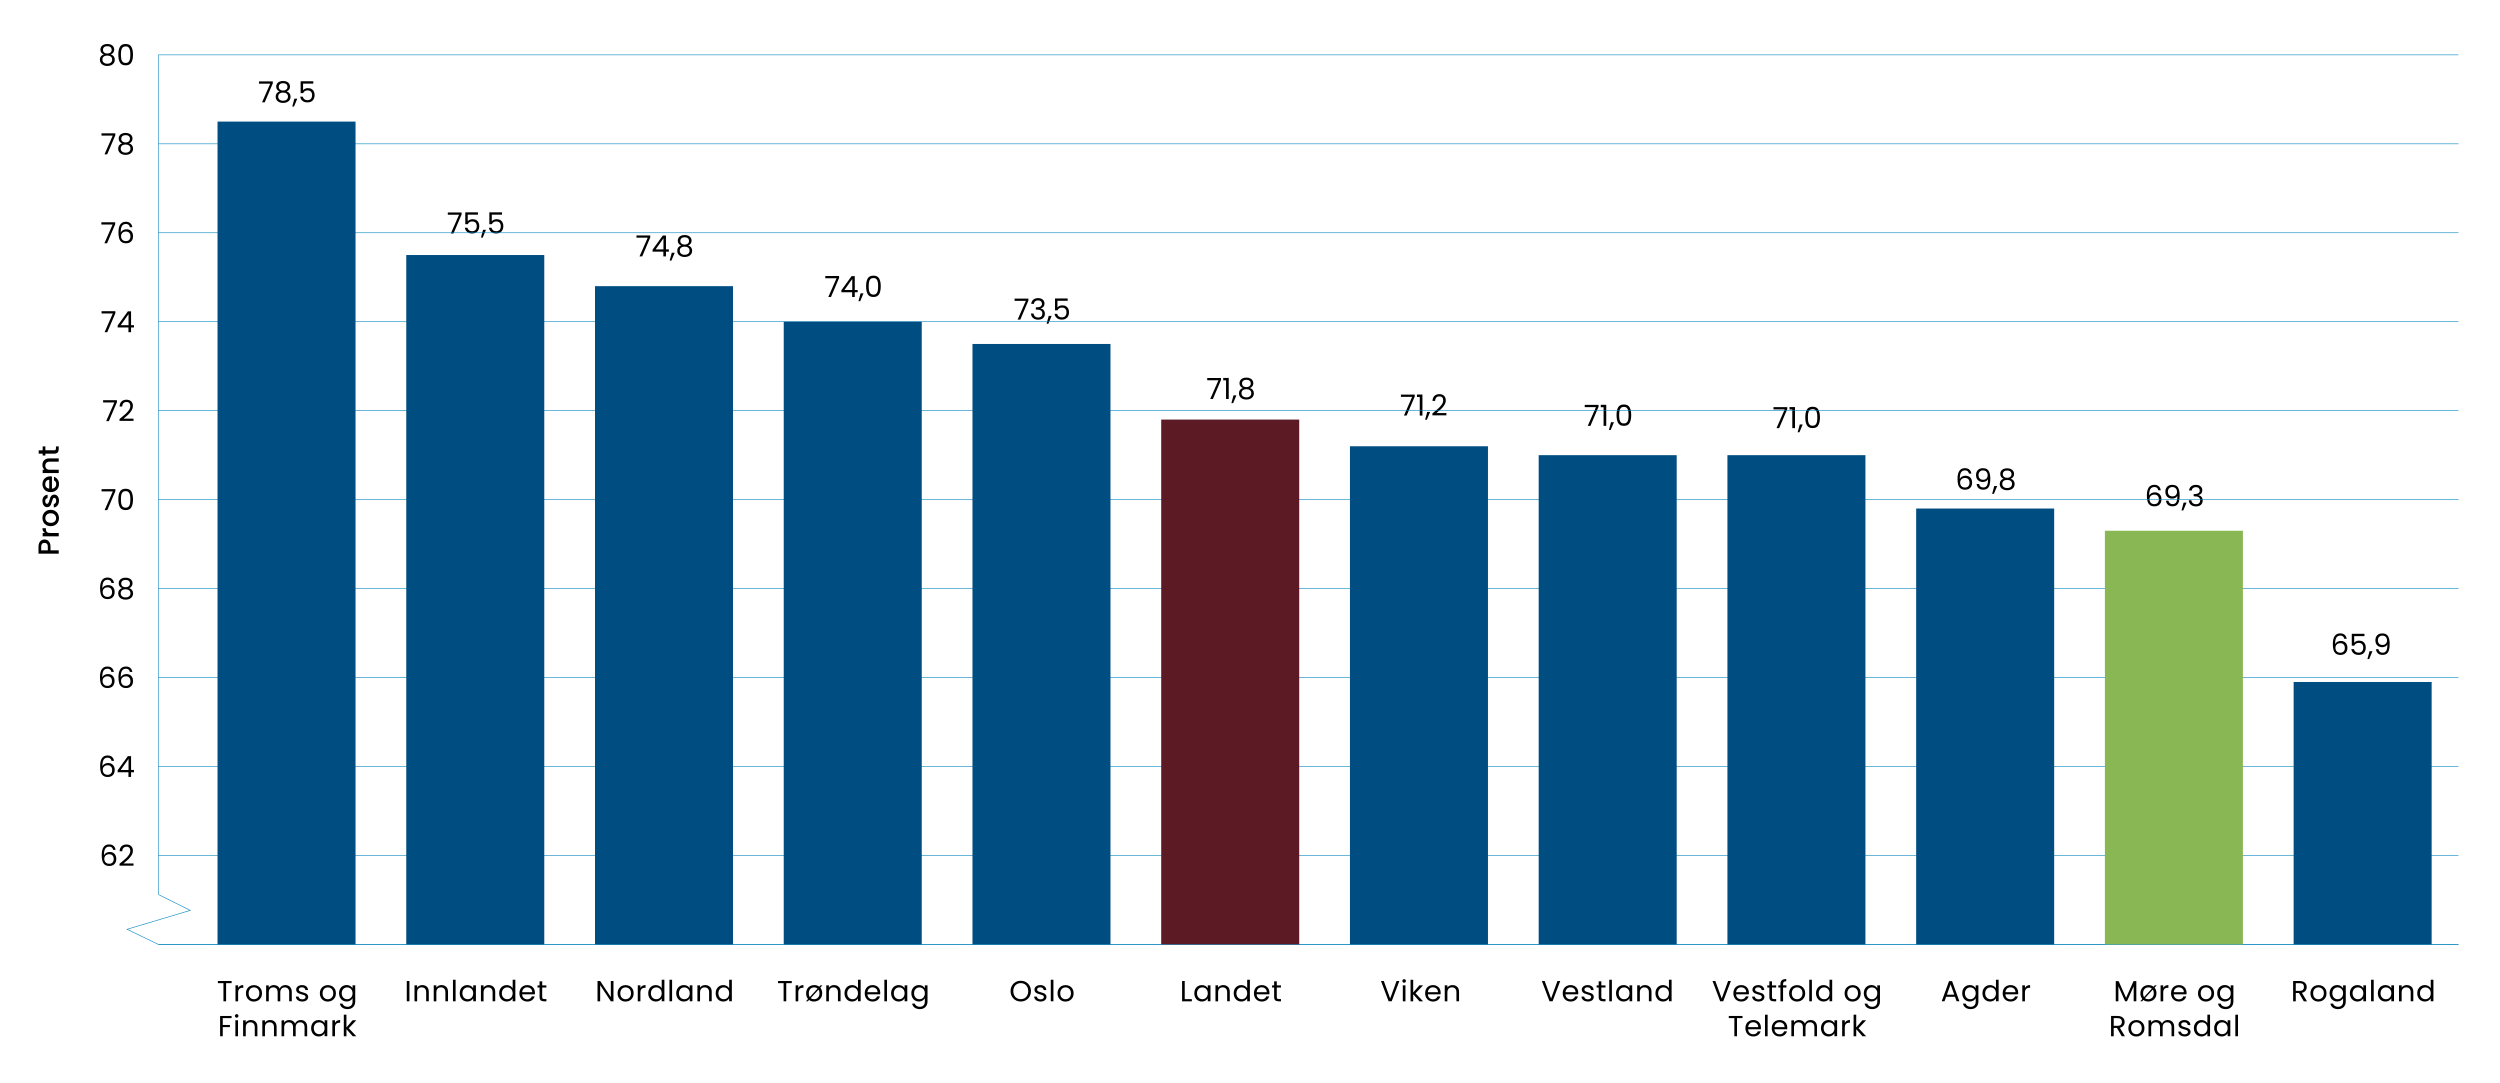 <?xml version="1.0" encoding="UTF-8"?>
<svg id="Layer_1" xmlns="http://www.w3.org/2000/svg" width="1391.35" height="602.56" version="1.1" viewBox="0 0 1391.35 602.56">
  <!-- Generator: Adobe Illustrator 29.7.1, SVG Export Plug-In . SVG Version: 2.1.1 Build 8)  -->
  <defs>
    <style>
      .st0 {
        fill: none;
        stroke: #0083bd;
        stroke-miterlimit: 10;
        stroke-width: .32px;
      }

      .st1 {
        fill: #89b754;
      }

      .st2 {
        fill: #004e81;
      }

      .st3 {
        fill: #5c1a24;
      }
    </style>
  </defs>
  <g>
    <path d="M128.91,545.97v1.2h-3.08v10.1h-1.47v-10.1h-3.1v-1.2h7.65Z"/>
    <path d="M133.63,548.65c.48-.28,1.07-.42,1.76-.42v1.52h-.39c-1.65,0-2.48.9-2.48,2.69v4.83h-1.47v-8.88h1.47v1.44c.26-.51.63-.9,1.11-1.18Z"/>
    <path d="M139.03,556.85c-.68-.38-1.21-.92-1.59-1.61-.38-.7-.58-1.5-.58-2.42s.2-1.71.59-2.41c.39-.7.93-1.23,1.61-1.6.68-.37,1.44-.56,2.28-.56s1.6.19,2.28.56c.68.37,1.22.9,1.61,1.6.39.69.59,1.5.59,2.42s-.2,1.73-.61,2.42c-.4.7-.95,1.23-1.64,1.61-.69.38-1.46.57-2.3.57s-1.59-.19-2.26-.57ZM142.78,555.74c.46-.25.84-.62,1.13-1.12.29-.5.43-1.1.43-1.81s-.14-1.32-.42-1.82c-.28-.5-.65-.87-1.1-1.11-.45-.24-.95-.37-1.47-.37s-1.03.12-1.48.37c-.45.24-.81.61-1.08,1.11-.27.5-.41,1.1-.41,1.82s.13,1.33.4,1.83c.26.5.62.87,1.06,1.11.44.24.93.37,1.46.37s1.03-.12,1.49-.37Z"/>
    <path d="M160.64,548.65c.54.29.97.72,1.28,1.29.31.57.47,1.27.47,2.09v5.23h-1.46v-5.02c0-.89-.22-1.56-.66-2.03-.44-.47-1.03-.7-1.77-.7s-1.38.25-1.83.74c-.45.49-.68,1.2-.68,2.13v4.89h-1.46v-5.02c0-.89-.22-1.56-.66-2.03-.44-.47-1.03-.7-1.77-.7s-1.38.25-1.83.74c-.45.49-.68,1.2-.68,2.13v4.89h-1.47v-8.88h1.47v1.28c.29-.46.68-.82,1.18-1.07.49-.25,1.03-.37,1.63-.37.75,0,1.4.17,1.98.5.57.33,1,.83,1.28,1.47.25-.63.66-1.11,1.23-1.46.57-.35,1.21-.52,1.91-.52s1.31.14,1.85.43Z"/>
    <path d="M166.44,557.06c-.54-.23-.97-.56-1.28-.97-.31-.42-.49-.89-.52-1.43h1.52c.04.44.25.81.62,1.09.37.28.86.42,1.47.42.56,0,1-.12,1.33-.37.32-.25.49-.56.49-.94s-.17-.68-.52-.87c-.35-.19-.88-.38-1.6-.56-.66-.17-1.2-.35-1.61-.53-.42-.18-.77-.44-1.07-.79-.3-.35-.45-.81-.45-1.39,0-.45.13-.87.41-1.25.27-.38.65-.68,1.15-.9.5-.22,1.06-.33,1.7-.33.98,0,1.78.25,2.38.75s.93,1.18.97,2.04h-1.47c-.03-.46-.22-.84-.56-1.12-.34-.28-.8-.42-1.37-.42-.53,0-.95.11-1.26.34-.31.23-.47.52-.47.89,0,.29.09.53.28.72.19.19.43.34.71.45.29.11.68.24,1.19.38.64.17,1.16.34,1.56.51.4.17.74.42,1.03.75.29.33.43.77.45,1.31,0,.49-.14.92-.4,1.31-.27.39-.65.69-1.14.92-.49.22-1.06.33-1.69.33-.68,0-1.29-.12-1.83-.35Z"/>
    <path d="M180.17,556.85c-.68-.38-1.21-.92-1.59-1.61-.38-.7-.58-1.5-.58-2.42s.2-1.71.59-2.41c.39-.7.93-1.23,1.61-1.6.68-.37,1.44-.56,2.28-.56s1.6.19,2.28.56c.68.37,1.22.9,1.61,1.6.39.69.59,1.5.59,2.42s-.2,1.73-.61,2.42c-.4.7-.95,1.23-1.64,1.61-.69.38-1.46.57-2.3.57s-1.59-.19-2.26-.57ZM183.92,555.74c.46-.25.84-.62,1.13-1.12.29-.5.43-1.1.43-1.81s-.14-1.32-.42-1.82c-.28-.5-.65-.87-1.1-1.11-.45-.24-.95-.37-1.47-.37s-1.03.12-1.48.37c-.45.24-.81.61-1.08,1.11-.27.5-.41,1.1-.41,1.82s.13,1.33.4,1.83c.26.5.62.87,1.06,1.11.44.24.93.37,1.46.37s1.03-.12,1.49-.37Z"/>
    <path d="M194.92,548.74c.58.33,1.01.76,1.29,1.26v-1.62h1.49v9.07c0,.81-.17,1.53-.52,2.16-.35.63-.84,1.13-1.48,1.48-.64.36-1.39.53-2.24.53-1.17,0-2.14-.28-2.92-.83s-1.24-1.3-1.38-2.25h1.46c.16.54.5.98,1,1.3.51.33,1.12.49,1.83.49.81,0,1.47-.25,1.99-.76.51-.51.77-1.22.77-2.14v-1.86c-.29.52-.72.95-1.3,1.3-.57.35-1.24.52-2.01.52s-1.5-.19-2.15-.58c-.64-.39-1.15-.93-1.52-1.64s-.55-1.5-.55-2.4.18-1.7.55-2.39c.37-.69.87-1.22,1.52-1.6.64-.38,1.36-.57,2.15-.57s1.44.17,2.02.5ZM195.8,551.06c-.27-.5-.63-.88-1.09-1.14s-.96-.4-1.52-.4-1.05.13-1.51.39c-.45.26-.82.64-1.09,1.13s-.41,1.08-.41,1.75.14,1.27.41,1.77c.27.5.63.89,1.09,1.15.45.27.96.4,1.51.4s1.06-.13,1.52-.4c.46-.26.82-.65,1.09-1.15.27-.5.41-1.09.41-1.76s-.14-1.25-.41-1.75Z"/>
  </g>
  <g>
    <path d="M128.88,565.42v1.2h-4.91v3.81h3.99v1.2h-3.99v5.09h-1.47v-11.29h6.38Z"/>
    <path d="M131.03,566.1c-.19-.19-.29-.43-.29-.71s.1-.52.29-.71.43-.29.71-.29.5.1.69.29c.19.19.28.43.28.71s-.09.52-.28.71c-.19.19-.42.29-.69.29s-.52-.1-.71-.29ZM132.46,567.83v8.88h-1.47v-8.88h1.47Z"/>
    <path d="M142.25,568.65c.67.65,1,1.6,1,2.83v5.23h-1.46v-5.02c0-.89-.22-1.56-.66-2.03-.44-.47-1.05-.7-1.81-.7s-1.4.24-1.86.73c-.46.49-.69,1.19-.69,2.12v4.91h-1.47v-8.88h1.47v1.26c.29-.45.69-.8,1.19-1.05.5-.25,1.06-.37,1.66-.37,1.08,0,1.96.33,2.63.98Z"/>
    <path d="M152.94,568.65c.67.65,1,1.6,1,2.83v5.23h-1.46v-5.02c0-.89-.22-1.56-.66-2.03-.44-.47-1.05-.7-1.81-.7s-1.4.24-1.86.73c-.46.49-.69,1.19-.69,2.12v4.91h-1.47v-8.88h1.47v1.26c.29-.45.69-.8,1.19-1.05.5-.25,1.06-.37,1.66-.37,1.08,0,1.96.33,2.63.98Z"/>
    <path d="M169.21,568.1c.54.29.97.72,1.28,1.29.31.57.47,1.27.47,2.09v5.23h-1.46v-5.02c0-.89-.22-1.56-.66-2.03-.44-.47-1.03-.7-1.77-.7s-1.38.25-1.83.74c-.45.49-.68,1.2-.68,2.13v4.89h-1.46v-5.02c0-.89-.22-1.56-.66-2.03-.44-.47-1.03-.7-1.77-.7s-1.38.25-1.83.74c-.45.49-.68,1.2-.68,2.13v4.89h-1.47v-8.88h1.47v1.28c.29-.46.68-.82,1.18-1.07.49-.25,1.03-.37,1.63-.37.75,0,1.4.17,1.98.5.57.33,1,.83,1.28,1.47.25-.63.66-1.11,1.23-1.46.57-.35,1.21-.52,1.91-.52s1.31.14,1.85.43Z"/>
    <path d="M173.68,569.85c.37-.69.87-1.22,1.52-1.6.64-.38,1.36-.57,2.15-.57s1.45.17,2.03.5,1,.76,1.28,1.26v-1.62h1.49v8.88h-1.49v-1.65c-.29.52-.73.95-1.3,1.29-.58.34-1.25.51-2.02.51s-1.5-.19-2.14-.58c-.64-.39-1.14-.93-1.51-1.64s-.55-1.5-.55-2.4.18-1.7.55-2.39ZM180.25,570.51c-.27-.5-.63-.88-1.09-1.14s-.96-.4-1.52-.4-1.05.13-1.51.39c-.45.26-.82.64-1.09,1.13s-.41,1.08-.41,1.75.14,1.27.41,1.77c.27.5.63.89,1.09,1.15.45.27.96.4,1.51.4s1.06-.13,1.52-.4c.46-.26.82-.65,1.09-1.15.27-.5.41-1.09.41-1.76s-.14-1.25-.41-1.75Z"/>
    <path d="M187.55,568.09c.48-.28,1.07-.42,1.76-.42v1.52h-.39c-1.65,0-2.48.9-2.48,2.69v4.83h-1.47v-8.88h1.47v1.44c.26-.51.63-.9,1.11-1.18Z"/>
    <path d="M196.29,576.71l-3.48-3.92v3.92h-1.47v-11.99h1.47v7.05l3.42-3.94h2.06l-4.18,4.42,4.2,4.46h-2.01Z"/>
  </g>
  <g>
    <path d="M868.33,545.97l-4.26,11.29h-1.7l-4.26-11.29h1.57l3.55,9.74,3.55-9.74h1.56Z"/>
    <path d="M878.32,553.38h-7.1c.05.88.35,1.56.9,2.05.54.49,1.21.74,1.98.74.64,0,1.17-.15,1.6-.45.43-.3.73-.69.9-1.19h1.59c-.24.85-.71,1.55-1.43,2.08s-1.6.8-2.66.8c-.84,0-1.6-.19-2.26-.57-.67-.38-1.19-.92-1.56-1.61-.38-.7-.57-1.5-.57-2.42s.18-1.72.55-2.42.88-1.22,1.55-1.6c.67-.37,1.43-.56,2.29-.56s1.59.18,2.24.55c.65.37,1.15.87,1.5,1.52.35.64.53,1.37.53,2.18,0,.28-.02.58-.05.89ZM876.47,550.73c-.25-.4-.59-.71-1.01-.92-.43-.21-.9-.32-1.42-.32-.75,0-1.38.24-1.9.71-.52.48-.82,1.13-.9,1.98h5.61c0-.56-.12-1.05-.37-1.45Z"/>
    <path d="M881.93,557.06c-.54-.23-.97-.56-1.28-.97s-.49-.89-.52-1.43h1.52c.04.44.25.81.62,1.09.37.28.86.42,1.47.42.56,0,1-.12,1.33-.37.32-.25.49-.56.49-.94s-.17-.68-.52-.87c-.35-.19-.88-.38-1.6-.56-.66-.17-1.2-.35-1.61-.53s-.77-.44-1.07-.79c-.3-.35-.45-.81-.45-1.39,0-.45.14-.87.41-1.25.27-.38.65-.68,1.15-.9.5-.22,1.06-.33,1.7-.33.98,0,1.78.25,2.38.75.6.5.93,1.18.97,2.04h-1.47c-.03-.46-.22-.84-.56-1.12-.34-.28-.8-.42-1.37-.42-.53,0-.95.11-1.26.34-.31.23-.47.52-.47.89,0,.29.09.53.28.72s.43.34.71.45.68.24,1.19.38c.64.17,1.16.34,1.56.51.4.17.74.42,1.03.75.29.33.43.77.45,1.31,0,.49-.14.92-.41,1.31-.27.39-.65.69-1.14.92-.49.22-1.06.33-1.69.33-.68,0-1.29-.12-1.83-.35Z"/>
    <path d="M891.2,549.6v5.23c0,.43.09.74.28.92.18.18.5.27.96.27h1.09v1.25h-1.33c-.82,0-1.44-.19-1.85-.57-.41-.38-.62-1-.62-1.86v-5.23h-1.15v-1.21h1.15v-2.24h1.47v2.24h2.32v1.21h-2.32Z"/>
    <path d="M897.08,545.27v11.99h-1.47v-11.99h1.47Z"/>
    <path d="M899.92,550.4c.37-.69.87-1.22,1.51-1.6s1.36-.57,2.15-.57,1.45.17,2.03.5,1,.76,1.28,1.26v-1.62h1.49v8.88h-1.49v-1.65c-.29.52-.73.95-1.3,1.29-.58.34-1.25.51-2.02.51s-1.5-.19-2.14-.58-1.14-.93-1.51-1.64-.55-1.5-.55-2.4.18-1.7.55-2.39ZM906.48,551.06c-.27-.5-.63-.88-1.09-1.14s-.96-.4-1.51-.4-1.05.13-1.51.39c-.45.26-.82.64-1.08,1.13-.27.5-.41,1.08-.41,1.75s.13,1.27.41,1.77c.27.5.63.89,1.08,1.15.45.27.96.4,1.51.4s1.06-.13,1.51-.4c.46-.26.82-.65,1.09-1.15.27-.5.41-1.09.41-1.76s-.13-1.25-.41-1.75Z"/>
    <path d="M918.13,549.2c.67.65,1,1.6,1,2.83v5.23h-1.46v-5.02c0-.89-.22-1.56-.67-2.03-.44-.47-1.05-.7-1.81-.7s-1.4.24-1.86.73c-.46.49-.69,1.19-.69,2.12v4.91h-1.47v-8.88h1.47v1.26c.29-.45.69-.8,1.19-1.05.5-.25,1.06-.37,1.66-.37,1.08,0,1.96.33,2.62.98Z"/>
    <path d="M921.86,550.4c.37-.69.87-1.22,1.51-1.6s1.36-.57,2.16-.57c.69,0,1.33.16,1.93.48s1.05.74,1.36,1.26v-4.7h1.49v11.99h-1.49v-1.67c-.29.53-.72.96-1.3,1.3-.57.34-1.24.51-2.01.51s-1.5-.19-2.15-.58-1.15-.93-1.51-1.64-.55-1.5-.55-2.4.18-1.7.55-2.39ZM928.42,551.06c-.27-.5-.63-.88-1.09-1.14s-.96-.4-1.51-.4-1.05.13-1.51.39c-.45.26-.82.64-1.08,1.13-.27.5-.41,1.08-.41,1.75s.13,1.27.41,1.77c.27.5.63.89,1.08,1.15.45.27.96.4,1.51.4s1.06-.13,1.51-.4c.46-.26.82-.65,1.09-1.15.27-.5.41-1.09.41-1.76s-.13-1.25-.41-1.75Z"/>
  </g>
  <g>
    <path d="M659.36,556.07h3.95v1.2h-5.43v-11.29h1.47v10.1Z"/>
    <path d="M665.21,550.4c.37-.69.87-1.22,1.51-1.6s1.36-.57,2.15-.57,1.45.17,2.03.5,1,.76,1.28,1.26v-1.62h1.49v8.88h-1.49v-1.65c-.29.52-.73.95-1.3,1.29-.58.34-1.25.51-2.02.51s-1.5-.19-2.14-.58-1.14-.93-1.51-1.64-.55-1.5-.55-2.4.18-1.7.55-2.39ZM671.77,551.06c-.27-.5-.63-.88-1.09-1.14s-.96-.4-1.51-.4-1.05.13-1.51.39c-.45.26-.82.64-1.08,1.13-.27.5-.41,1.08-.41,1.75s.13,1.27.41,1.77c.27.5.63.89,1.08,1.15.45.27.96.4,1.51.4s1.06-.13,1.51-.4c.46-.26.82-.65,1.09-1.15.27-.5.41-1.09.41-1.76s-.13-1.25-.41-1.75Z"/>
    <path d="M683.42,549.2c.67.65,1,1.6,1,2.83v5.23h-1.46v-5.02c0-.89-.22-1.56-.67-2.03-.44-.47-1.05-.7-1.81-.7s-1.4.24-1.86.73c-.46.49-.69,1.19-.69,2.12v4.91h-1.47v-8.88h1.47v1.26c.29-.45.69-.8,1.19-1.05.5-.25,1.06-.37,1.66-.37,1.08,0,1.96.33,2.62.98Z"/>
    <path d="M687.15,550.4c.37-.69.87-1.22,1.51-1.6s1.36-.57,2.16-.57c.69,0,1.33.16,1.93.48s1.05.74,1.36,1.26v-4.7h1.49v11.99h-1.49v-1.67c-.29.53-.72.96-1.3,1.3-.57.34-1.24.51-2.01.51s-1.5-.19-2.15-.58-1.15-.93-1.51-1.64-.55-1.5-.55-2.4.18-1.7.55-2.39ZM693.71,551.06c-.27-.5-.63-.88-1.09-1.14s-.96-.4-1.51-.4-1.05.13-1.51.39c-.45.26-.82.64-1.08,1.13-.27.5-.41,1.08-.41,1.75s.13,1.27.41,1.77c.27.5.63.89,1.08,1.15.45.27.96.4,1.51.4s1.06-.13,1.51-.4c.46-.26.82-.65,1.09-1.15.27-.5.41-1.09.41-1.76s-.13-1.25-.41-1.75Z"/>
    <path d="M706.46,553.38h-7.1c.05.88.35,1.56.9,2.05.54.49,1.21.74,1.98.74.64,0,1.17-.15,1.6-.45.43-.3.73-.69.9-1.19h1.59c-.24.85-.71,1.55-1.43,2.08s-1.6.8-2.66.8c-.84,0-1.6-.19-2.26-.57-.67-.38-1.19-.92-1.56-1.61-.38-.7-.57-1.5-.57-2.42s.18-1.72.55-2.42.88-1.22,1.55-1.6c.67-.37,1.43-.56,2.29-.56s1.59.18,2.24.55c.65.37,1.15.87,1.5,1.52.35.64.53,1.37.53,2.18,0,.28-.02.58-.05.89ZM704.62,550.73c-.25-.4-.59-.71-1.01-.92-.43-.21-.9-.32-1.42-.32-.75,0-1.38.24-1.9.71-.52.48-.82,1.13-.9,1.98h5.61c0-.56-.12-1.05-.37-1.45Z"/>
    <path d="M710.58,549.6v5.23c0,.43.09.74.28.92.18.18.5.27.96.27h1.09v1.25h-1.33c-.82,0-1.44-.19-1.85-.57-.41-.38-.62-1-.62-1.86v-5.23h-1.15v-1.21h1.15v-2.24h1.47v2.24h2.32v1.21h-2.32Z"/>
  </g>
  <g>
    <path d="M227.86,545.97v11.29h-1.47v-11.29h1.47Z"/>
    <path d="M237.64,549.2c.67.65,1,1.6,1,2.83v5.23h-1.46v-5.02c0-.89-.22-1.56-.66-2.03-.44-.47-1.05-.7-1.81-.7s-1.4.24-1.86.73c-.46.49-.69,1.19-.69,2.12v4.91h-1.47v-8.88h1.47v1.26c.29-.45.69-.8,1.19-1.05.5-.25,1.06-.37,1.66-.37,1.08,0,1.96.33,2.63.98Z"/>
    <path d="M248.34,549.2c.67.65,1,1.6,1,2.83v5.23h-1.46v-5.02c0-.89-.22-1.56-.66-2.03-.44-.47-1.05-.7-1.81-.7s-1.4.24-1.86.73c-.46.49-.69,1.19-.69,2.12v4.91h-1.47v-8.88h1.47v1.26c.29-.45.69-.8,1.19-1.05.5-.25,1.06-.37,1.66-.37,1.08,0,1.96.33,2.63.98Z"/>
    <path d="M253.56,545.27v11.99h-1.47v-11.99h1.47Z"/>
    <path d="M256.39,550.4c.37-.69.87-1.22,1.52-1.6.64-.38,1.36-.57,2.15-.57s1.45.17,2.03.5,1,.76,1.28,1.26v-1.62h1.49v8.88h-1.49v-1.65c-.29.52-.73.95-1.3,1.29-.58.34-1.25.51-2.02.51s-1.5-.19-2.14-.58c-.64-.39-1.14-.93-1.51-1.64s-.55-1.5-.55-2.4.18-1.7.55-2.39ZM262.95,551.06c-.27-.5-.63-.88-1.09-1.14s-.96-.4-1.52-.4-1.05.13-1.51.39c-.45.26-.82.64-1.09,1.13s-.41,1.08-.41,1.75.14,1.27.41,1.77c.27.5.63.89,1.09,1.15.45.27.96.4,1.51.4s1.06-.13,1.52-.4c.46-.26.82-.65,1.09-1.15.27-.5.41-1.09.41-1.76s-.14-1.25-.41-1.75Z"/>
    <path d="M274.61,549.2c.67.65,1,1.6,1,2.83v5.23h-1.46v-5.02c0-.89-.22-1.56-.66-2.03-.44-.47-1.05-.7-1.81-.7s-1.4.24-1.86.73c-.46.49-.69,1.19-.69,2.12v4.91h-1.47v-8.88h1.47v1.26c.29-.45.69-.8,1.19-1.05.5-.25,1.06-.37,1.66-.37,1.08,0,1.96.33,2.63.98Z"/>
    <path d="M278.35,550.4c.37-.69.87-1.22,1.52-1.6.64-.38,1.36-.57,2.16-.57.69,0,1.33.16,1.93.48s1.05.74,1.36,1.26v-4.7h1.49v11.99h-1.49v-1.67c-.29.53-.72.96-1.3,1.3-.57.34-1.24.51-2.01.51s-1.5-.19-2.15-.58c-.64-.39-1.15-.93-1.52-1.64s-.55-1.5-.55-2.4.18-1.7.55-2.39ZM284.91,551.06c-.27-.5-.63-.88-1.09-1.14s-.96-.4-1.52-.4-1.05.13-1.51.39c-.45.26-.82.64-1.09,1.13s-.41,1.08-.41,1.75.14,1.27.41,1.77c.27.5.63.89,1.09,1.15.45.27.96.4,1.51.4s1.06-.13,1.52-.4c.46-.26.82-.65,1.09-1.15.27-.5.41-1.09.41-1.76s-.14-1.25-.41-1.75Z"/>
    <path d="M297.67,553.38h-7.1c.05.88.35,1.56.9,2.05.55.49,1.21.74,1.99.74.64,0,1.17-.15,1.6-.45.43-.3.73-.69.9-1.19h1.59c-.24.85-.71,1.55-1.43,2.08-.71.54-1.6.8-2.66.8-.84,0-1.6-.19-2.26-.57-.66-.38-1.19-.92-1.56-1.61-.38-.7-.57-1.5-.57-2.42s.18-1.72.55-2.42.88-1.22,1.55-1.6c.66-.37,1.43-.56,2.29-.56s1.59.18,2.24.55c.65.37,1.15.87,1.5,1.52.35.64.53,1.37.53,2.18,0,.28-.02.58-.05.89ZM295.82,550.73c-.25-.4-.59-.71-1.01-.92-.43-.21-.9-.32-1.42-.32-.75,0-1.38.24-1.9.71-.52.48-.82,1.13-.9,1.98h5.61c0-.56-.12-1.05-.37-1.45Z"/>
    <path d="M301.76,549.6v5.23c0,.43.09.74.28.92.18.18.5.27.96.27h1.09v1.25h-1.33c-.82,0-1.44-.19-1.85-.57-.41-.38-.62-1-.62-1.86v-5.23h-1.15v-1.21h1.15v-2.24h1.47v2.24h2.32v1.21h-2.32Z"/>
  </g>
  <g>
    <path d="M440.66,545.97v1.2h-3.08v10.1h-1.47v-10.1h-3.1v-1.2h7.65Z"/>
    <path d="M445.38,548.65c.48-.28,1.07-.42,1.76-.42v1.52h-.39c-1.65,0-2.48.9-2.48,2.69v4.83h-1.47v-8.88h1.47v1.44c.26-.51.63-.9,1.11-1.18Z"/>
    <path d="M456.51,549.68c.35.4.61.86.8,1.39.19.53.28,1.11.28,1.73,0,.92-.2,1.73-.61,2.42-.41.7-.95,1.23-1.64,1.61-.69.38-1.46.57-2.3.57-1.05,0-1.97-.3-2.77-.89l-.68.75h-1.05l1.17-1.28c-.35-.41-.61-.88-.8-1.42-.19-.53-.28-1.12-.28-1.76,0-.91.2-1.71.59-2.41.39-.7.93-1.23,1.61-1.6.68-.37,1.44-.56,2.29-.56,1.09,0,2.04.31,2.84.92l.7-.78h1.05l-1.18,1.3ZM450.69,554.92l4.31-4.73c-.52-.44-1.16-.67-1.91-.67-.54,0-1.03.12-1.48.37-.45.24-.81.61-1.08,1.11-.27.5-.41,1.1-.41,1.82,0,.83.19,1.53.57,2.11ZM455.52,550.77l-4.31,4.73c.51.41,1.12.62,1.83.62.53,0,1.03-.12,1.49-.37.46-.25.84-.62,1.13-1.12.29-.5.43-1.1.43-1.81,0-.83-.19-1.51-.57-2.04Z"/>
    <path d="M466.81,549.2c.67.65,1,1.6,1,2.83v5.23h-1.46v-5.02c0-.89-.22-1.56-.67-2.03-.44-.47-1.05-.7-1.81-.7s-1.4.24-1.86.73c-.46.49-.69,1.19-.69,2.12v4.91h-1.47v-8.88h1.47v1.26c.29-.45.69-.8,1.19-1.05.5-.25,1.06-.37,1.66-.37,1.08,0,1.96.33,2.62.98Z"/>
    <path d="M470.54,550.4c.37-.69.87-1.22,1.51-1.6s1.36-.57,2.16-.57c.69,0,1.33.16,1.93.48s1.05.74,1.36,1.26v-4.7h1.49v11.99h-1.49v-1.67c-.29.53-.72.96-1.3,1.3-.57.34-1.24.51-2.01.51s-1.5-.19-2.15-.58-1.15-.93-1.51-1.64-.55-1.5-.55-2.4.18-1.7.55-2.39ZM477.1,551.06c-.27-.5-.63-.88-1.09-1.14s-.96-.4-1.51-.4-1.05.13-1.51.39c-.45.26-.82.64-1.08,1.13-.27.5-.41,1.08-.41,1.75s.13,1.27.41,1.77c.27.5.63.89,1.08,1.15.45.27.96.4,1.51.4s1.06-.13,1.51-.4c.46-.26.82-.65,1.09-1.15.27-.5.41-1.09.41-1.76s-.13-1.25-.41-1.75Z"/>
    <path d="M489.85,553.38h-7.1c.05.88.35,1.56.9,2.05.54.49,1.21.74,1.98.74.64,0,1.17-.15,1.6-.45.43-.3.73-.69.9-1.19h1.59c-.24.85-.71,1.55-1.43,2.08s-1.6.8-2.66.8c-.84,0-1.6-.19-2.26-.57-.67-.38-1.19-.92-1.56-1.61-.38-.7-.57-1.5-.57-2.42s.18-1.72.55-2.42.88-1.22,1.55-1.6c.67-.37,1.43-.56,2.29-.56s1.59.18,2.24.55c.65.37,1.15.87,1.5,1.52.35.64.53,1.37.53,2.18,0,.28-.02.58-.05.89ZM488.01,550.73c-.25-.4-.59-.71-1.01-.92-.43-.21-.9-.32-1.42-.32-.75,0-1.38.24-1.9.71-.52.48-.82,1.13-.9,1.98h5.61c0-.56-.12-1.05-.37-1.45Z"/>
    <path d="M493.65,545.27v11.99h-1.47v-11.99h1.47Z"/>
    <path d="M496.48,550.4c.37-.69.87-1.22,1.51-1.6s1.36-.57,2.15-.57,1.45.17,2.03.5,1,.76,1.28,1.26v-1.62h1.49v8.88h-1.49v-1.65c-.29.52-.73.95-1.3,1.29-.58.34-1.25.51-2.02.51s-1.5-.19-2.14-.58-1.14-.93-1.51-1.64-.55-1.5-.55-2.4.18-1.7.55-2.39ZM503.04,551.06c-.27-.5-.63-.88-1.09-1.14s-.96-.4-1.51-.4-1.05.13-1.51.39c-.45.26-.82.64-1.08,1.13-.27.5-.41,1.08-.41,1.75s.13,1.27.41,1.77c.27.5.63.89,1.08,1.15.45.27.96.4,1.51.4s1.06-.13,1.51-.4c.46-.26.82-.65,1.09-1.15.27-.5.41-1.09.41-1.76s-.13-1.25-.41-1.75Z"/>
    <path d="M513.42,548.74c.58.33,1.01.76,1.29,1.26v-1.62h1.49v9.07c0,.81-.17,1.53-.52,2.16-.35.63-.84,1.13-1.48,1.48s-1.39.53-2.24.53c-1.17,0-2.14-.28-2.92-.83-.78-.55-1.24-1.3-1.38-2.25h1.46c.16.54.5.98,1,1.3.51.33,1.12.49,1.83.49.81,0,1.47-.25,1.99-.76.51-.51.77-1.22.77-2.14v-1.86c-.29.52-.72.95-1.3,1.3-.57.35-1.24.52-2.01.52s-1.5-.19-2.15-.58-1.15-.93-1.51-1.64-.55-1.5-.55-2.4.18-1.7.55-2.39c.37-.69.87-1.22,1.51-1.6s1.36-.57,2.15-.57,1.44.17,2.02.5ZM514.31,551.06c-.27-.5-.63-.88-1.09-1.14s-.96-.4-1.51-.4-1.05.13-1.51.39c-.45.26-.82.64-1.08,1.13-.27.5-.41,1.08-.41,1.75s.13,1.27.41,1.77c.27.5.63.89,1.08,1.15.45.27.96.4,1.51.4s1.06-.13,1.51-.4c.46-.26.82-.65,1.09-1.15.27-.5.41-1.09.41-1.76s-.13-1.25-.41-1.75Z"/>
  </g>
  <g>
    <path d="M341.42,557.27h-1.47l-5.93-8.99v8.99h-1.47v-11.31h1.47l5.93,8.98v-8.98h1.47v11.31Z"/>
    <path d="M345.87,556.85c-.68-.38-1.21-.92-1.59-1.61-.38-.7-.58-1.5-.58-2.42s.2-1.71.59-2.41c.39-.7.93-1.23,1.61-1.6.68-.37,1.44-.56,2.28-.56s1.6.19,2.28.56c.68.37,1.22.9,1.61,1.6.39.69.59,1.5.59,2.42s-.2,1.73-.61,2.42c-.4.7-.95,1.23-1.64,1.61-.69.38-1.46.57-2.3.57s-1.59-.19-2.26-.57ZM349.62,555.74c.46-.25.84-.62,1.13-1.12.29-.5.43-1.1.43-1.81s-.14-1.32-.42-1.82c-.28-.5-.65-.87-1.1-1.11-.45-.24-.95-.37-1.47-.37s-1.03.12-1.48.37c-.45.24-.81.61-1.08,1.11-.27.5-.41,1.1-.41,1.82s.13,1.33.4,1.83c.26.5.62.87,1.06,1.11.44.24.93.37,1.46.37s1.03-.12,1.49-.37Z"/>
    <path d="M357.52,548.65c.48-.28,1.07-.42,1.76-.42v1.52h-.39c-1.65,0-2.48.9-2.48,2.69v4.83h-1.47v-8.88h1.47v1.44c.26-.51.63-.9,1.11-1.18Z"/>
    <path d="M361.3,550.4c.37-.69.87-1.22,1.52-1.6.64-.38,1.36-.57,2.16-.57.69,0,1.33.16,1.93.48s1.05.74,1.36,1.26v-4.7h1.49v11.99h-1.49v-1.67c-.29.53-.72.96-1.29,1.3-.57.34-1.24.51-2.01.51s-1.5-.19-2.15-.58c-.64-.39-1.15-.93-1.52-1.64s-.55-1.5-.55-2.4.18-1.7.55-2.39ZM367.86,551.06c-.27-.5-.63-.88-1.09-1.14s-.96-.4-1.52-.4-1.05.13-1.51.39c-.45.26-.82.64-1.09,1.13s-.41,1.08-.41,1.75.14,1.27.41,1.77c.27.5.63.89,1.09,1.15.45.27.96.4,1.51.4s1.06-.13,1.52-.4c.46-.26.82-.65,1.09-1.15.27-.5.4-1.09.4-1.76s-.13-1.25-.4-1.75Z"/>
    <path d="M374.05,545.27v11.99h-1.47v-11.99h1.47Z"/>
    <path d="M376.89,550.4c.37-.69.87-1.22,1.51-1.6s1.36-.57,2.15-.57,1.45.17,2.03.5,1,.76,1.28,1.26v-1.62h1.49v8.88h-1.49v-1.65c-.29.52-.73.95-1.3,1.29-.58.34-1.25.51-2.02.51s-1.5-.19-2.14-.58-1.14-.93-1.51-1.64-.55-1.5-.55-2.4.18-1.7.55-2.39ZM383.45,551.06c-.27-.5-.63-.88-1.09-1.14s-.96-.4-1.51-.4-1.05.13-1.51.39c-.45.26-.82.64-1.08,1.13-.27.5-.41,1.08-.41,1.75s.13,1.27.41,1.77c.27.5.63.89,1.08,1.15.45.27.96.4,1.51.4s1.06-.13,1.51-.4c.46-.26.82-.65,1.09-1.15.27-.5.41-1.09.41-1.76s-.13-1.25-.41-1.75Z"/>
    <path d="M395.1,549.2c.67.65,1,1.6,1,2.83v5.23h-1.46v-5.02c0-.89-.22-1.56-.67-2.03-.44-.47-1.05-.7-1.81-.7s-1.4.24-1.86.73c-.46.49-.69,1.19-.69,2.12v4.91h-1.47v-8.88h1.47v1.26c.29-.45.69-.8,1.19-1.05.5-.25,1.06-.37,1.66-.37,1.08,0,1.96.33,2.62.98Z"/>
    <path d="M398.85,550.4c.37-.69.87-1.22,1.51-1.6s1.36-.57,2.16-.57c.69,0,1.33.16,1.93.48s1.05.74,1.36,1.26v-4.7h1.49v11.99h-1.49v-1.67c-.29.53-.72.96-1.3,1.3-.57.34-1.24.51-2.01.51s-1.5-.19-2.15-.58-1.15-.93-1.51-1.64-.55-1.5-.55-2.4.18-1.7.55-2.39ZM405.41,551.06c-.27-.5-.63-.88-1.09-1.14s-.96-.4-1.51-.4-1.05.13-1.51.39c-.45.26-.82.64-1.08,1.13-.27.5-.41,1.08-.41,1.75s.13,1.27.41,1.77c.27.5.63.89,1.08,1.15.45.27.96.4,1.51.4s1.06-.13,1.51-.4c.46-.26.82-.65,1.09-1.15.27-.5.41-1.09.41-1.76s-.13-1.25-.41-1.75Z"/>
  </g>
  <g>
    <path d="M1088.04,554.75h-4.93l-.91,2.51h-1.56l4.08-11.23h1.7l4.07,11.23h-1.56l-.91-2.51ZM1087.62,553.56l-2.04-5.7-2.04,5.7h4.08Z"/>
    <path d="M1098.27,548.74c.58.33,1.01.76,1.29,1.26v-1.62h1.49v9.07c0,.81-.17,1.53-.52,2.16-.35.63-.84,1.13-1.48,1.48s-1.39.53-2.24.53c-1.17,0-2.14-.28-2.92-.83-.78-.55-1.24-1.3-1.38-2.25h1.46c.16.54.5.98,1,1.3.51.33,1.12.49,1.83.49.81,0,1.47-.25,1.99-.76.51-.51.77-1.22.77-2.14v-1.86c-.29.52-.72.95-1.3,1.3-.57.35-1.24.52-2.01.52s-1.5-.19-2.15-.58-1.15-.93-1.51-1.64-.55-1.5-.55-2.4.18-1.7.55-2.39c.37-.69.87-1.22,1.51-1.6s1.36-.57,2.15-.57,1.44.17,2.02.5ZM1099.15,551.06c-.27-.5-.63-.88-1.09-1.14s-.96-.4-1.51-.4-1.05.13-1.51.39c-.45.26-.82.64-1.08,1.13-.27.5-.41,1.08-.41,1.75s.13,1.27.41,1.77c.27.5.63.89,1.08,1.15.45.27.96.4,1.51.4s1.06-.13,1.51-.4c.46-.26.82-.65,1.09-1.15.27-.5.41-1.09.41-1.76s-.13-1.25-.41-1.75Z"/>
    <path d="M1103.86,550.4c.37-.69.87-1.22,1.51-1.6s1.36-.57,2.16-.57c.69,0,1.33.16,1.93.48s1.05.74,1.36,1.26v-4.7h1.49v11.99h-1.49v-1.67c-.29.53-.72.96-1.3,1.3-.57.34-1.24.51-2.01.51s-1.5-.19-2.15-.58-1.15-.93-1.51-1.64-.55-1.5-.55-2.4.18-1.7.55-2.39ZM1110.42,551.06c-.27-.5-.63-.88-1.09-1.14s-.96-.4-1.51-.4-1.05.13-1.51.39c-.45.26-.82.64-1.08,1.13-.27.5-.41,1.08-.41,1.75s.13,1.27.41,1.77c.27.5.63.89,1.08,1.15.45.27.96.4,1.51.4s1.06-.13,1.51-.4c.46-.26.82-.65,1.09-1.15.27-.5.41-1.09.41-1.76s-.13-1.25-.41-1.75Z"/>
    <path d="M1123.17,553.38h-7.1c.05.88.35,1.56.9,2.05.54.49,1.21.74,1.98.74.64,0,1.17-.15,1.6-.45.43-.3.73-.69.9-1.19h1.59c-.24.85-.71,1.55-1.43,2.08s-1.6.8-2.66.8c-.84,0-1.6-.19-2.26-.57-.67-.38-1.19-.92-1.56-1.61-.38-.7-.57-1.5-.57-2.42s.18-1.72.55-2.42.88-1.22,1.55-1.6c.67-.37,1.43-.56,2.29-.56s1.59.18,2.24.55c.65.37,1.15.87,1.5,1.52.35.64.53,1.37.53,2.18,0,.28-.02.58-.05.89ZM1121.32,550.73c-.25-.4-.59-.71-1.01-.92-.43-.21-.9-.32-1.42-.32-.75,0-1.38.24-1.9.71-.52.48-.82,1.13-.9,1.98h5.61c0-.56-.12-1.05-.37-1.45Z"/>
    <path d="M1128.07,548.65c.48-.28,1.07-.42,1.76-.42v1.52h-.39c-1.65,0-2.48.9-2.48,2.69v4.83h-1.47v-8.88h1.47v1.44c.26-.51.63-.9,1.11-1.18Z"/>
  </g>
  <g>
    <path d="M963.31,545.97l-4.26,11.29h-1.7l-4.26-11.29h1.57l3.55,9.74,3.55-9.74h1.56Z"/>
    <path d="M973.29,553.38h-7.1c.05.88.35,1.56.9,2.05.54.49,1.21.74,1.98.74.64,0,1.17-.15,1.6-.45.43-.3.73-.69.9-1.19h1.59c-.24.85-.71,1.55-1.43,2.08s-1.6.8-2.66.8c-.84,0-1.6-.19-2.26-.57-.67-.38-1.19-.92-1.56-1.61-.38-.7-.57-1.5-.57-2.42s.18-1.72.55-2.42.88-1.22,1.55-1.6c.67-.37,1.43-.56,2.29-.56s1.59.18,2.24.55c.65.37,1.15.87,1.5,1.52.35.64.53,1.37.53,2.18,0,.28-.02.58-.05.89ZM971.45,550.73c-.25-.4-.59-.71-1.01-.92-.43-.21-.9-.32-1.42-.32-.75,0-1.38.24-1.9.71-.52.48-.82,1.13-.9,1.98h5.61c0-.56-.12-1.05-.37-1.45Z"/>
    <path d="M976.91,557.06c-.54-.23-.97-.56-1.28-.97s-.49-.89-.52-1.43h1.52c.04.44.25.81.62,1.09.37.28.86.42,1.47.42.56,0,1-.12,1.33-.37.32-.25.49-.56.49-.94s-.17-.68-.52-.87c-.35-.19-.88-.38-1.6-.56-.66-.17-1.2-.35-1.61-.53s-.77-.44-1.07-.79c-.3-.35-.45-.81-.45-1.39,0-.45.14-.87.41-1.25.27-.38.65-.68,1.15-.9.5-.22,1.06-.33,1.7-.33.98,0,1.78.25,2.38.75.6.5.93,1.18.97,2.04h-1.47c-.03-.46-.22-.84-.56-1.12-.34-.28-.8-.42-1.37-.42-.53,0-.95.11-1.26.34-.31.23-.47.52-.47.89,0,.29.09.53.28.72s.43.34.71.45.68.24,1.19.38c.64.17,1.16.34,1.56.51.4.17.74.42,1.03.75.29.33.43.77.45,1.31,0,.49-.14.92-.41,1.31-.27.39-.65.69-1.14.92-.49.22-1.06.33-1.69.33-.68,0-1.29-.12-1.83-.35Z"/>
    <path d="M986.18,549.6v5.23c0,.43.09.74.28.92.18.18.5.27.96.27h1.09v1.25h-1.33c-.82,0-1.44-.19-1.85-.57-.41-.38-.62-1-.62-1.86v-5.23h-1.15v-1.21h1.15v-2.24h1.47v2.24h2.32v1.21h-2.32Z"/>
    <path d="M994.21,549.6h-1.86v7.67h-1.47v-7.67h-1.15v-1.21h1.15v-.63c0-.99.26-1.72.77-2.18.51-.46,1.34-.69,2.47-.69v1.23c-.65,0-1.11.13-1.37.38-.26.25-.4.67-.4,1.26v.63h1.86v1.21Z"/>
    <path d="M997.85,556.85c-.68-.38-1.21-.92-1.59-1.61-.38-.7-.58-1.5-.58-2.42s.2-1.71.59-2.41c.39-.7.93-1.23,1.61-1.6.68-.37,1.44-.56,2.29-.56s1.6.19,2.29.56c.68.37,1.22.9,1.61,1.6.39.69.59,1.5.59,2.42s-.2,1.73-.61,2.42c-.41.7-.95,1.23-1.64,1.61-.69.38-1.46.57-2.3.57s-1.59-.19-2.26-.57ZM1001.6,555.74c.46-.25.84-.62,1.13-1.12.29-.5.43-1.1.43-1.81s-.14-1.32-.42-1.82c-.28-.5-.65-.87-1.1-1.11-.45-.24-.95-.37-1.47-.37s-1.03.12-1.48.37c-.45.24-.81.61-1.08,1.11-.27.5-.41,1.1-.41,1.82s.13,1.33.4,1.83.62.87,1.06,1.11c.44.24.93.37,1.46.37s1.03-.12,1.49-.37Z"/>
    <path d="M1008.39,545.27v11.99h-1.47v-11.99h1.47Z"/>
    <path d="M1011.23,550.4c.37-.69.87-1.22,1.51-1.6s1.36-.57,2.16-.57c.69,0,1.33.16,1.93.48s1.05.74,1.36,1.26v-4.7h1.49v11.99h-1.49v-1.67c-.29.53-.72.96-1.3,1.3-.57.34-1.24.51-2.01.51s-1.5-.19-2.15-.58-1.15-.93-1.51-1.64-.55-1.5-.55-2.4.18-1.7.55-2.39ZM1017.79,551.06c-.27-.5-.63-.88-1.09-1.14s-.96-.4-1.51-.4-1.05.13-1.51.39c-.45.26-.82.64-1.08,1.13-.27.5-.41,1.08-.41,1.75s.13,1.27.41,1.77c.27.5.63.89,1.08,1.15.45.27.96.4,1.51.4s1.06-.13,1.51-.4c.46-.26.82-.65,1.09-1.15.27-.5.41-1.09.41-1.76s-.13-1.25-.41-1.75Z"/>
    <path d="M1028.75,556.85c-.68-.38-1.21-.92-1.59-1.61-.38-.7-.58-1.5-.58-2.42s.2-1.71.59-2.41c.39-.7.93-1.23,1.61-1.6.68-.37,1.44-.56,2.29-.56s1.6.19,2.29.56c.68.37,1.22.9,1.61,1.6.39.69.59,1.5.59,2.42s-.2,1.73-.61,2.42c-.41.7-.95,1.23-1.64,1.61-.69.38-1.46.57-2.3.57s-1.59-.19-2.26-.57ZM1032.5,555.74c.46-.25.84-.62,1.13-1.12.29-.5.43-1.1.43-1.81s-.14-1.32-.42-1.82c-.28-.5-.65-.87-1.1-1.11-.45-.24-.95-.37-1.47-.37s-1.03.12-1.48.37c-.45.24-.81.61-1.08,1.11-.27.5-.41,1.1-.41,1.82s.13,1.33.4,1.83.62.87,1.06,1.11c.44.24.93.37,1.46.37s1.03-.12,1.49-.37Z"/>
    <path d="M1043.5,548.74c.58.33,1.01.76,1.29,1.26v-1.62h1.49v9.07c0,.81-.17,1.53-.52,2.16-.35.63-.84,1.13-1.48,1.48s-1.39.53-2.24.53c-1.17,0-2.14-.28-2.92-.83-.78-.55-1.24-1.3-1.38-2.25h1.46c.16.54.5.98,1,1.3.51.33,1.12.49,1.83.49.81,0,1.47-.25,1.99-.76.51-.51.77-1.22.77-2.14v-1.86c-.29.52-.72.95-1.3,1.3-.57.35-1.24.52-2.01.52s-1.5-.19-2.15-.58-1.15-.93-1.51-1.64-.55-1.5-.55-2.4.18-1.7.55-2.39c.37-.69.87-1.22,1.51-1.6s1.36-.57,2.15-.57,1.44.17,2.02.5ZM1044.38,551.06c-.27-.5-.63-.88-1.09-1.14s-.96-.4-1.51-.4-1.05.13-1.51.39c-.45.26-.82.64-1.08,1.13-.27.5-.41,1.08-.41,1.75s.13,1.27.41,1.77c.27.5.63.89,1.08,1.15.45.27.96.4,1.51.4s1.06-.13,1.51-.4c.46-.26.82-.65,1.09-1.15.27-.5.41-1.09.41-1.76s-.13-1.25-.41-1.75Z"/>
  </g>
  <g>
    <path d="M969.79,565.42v1.2h-3.08v10.1h-1.47v-10.1h-3.1v-1.2h7.65Z"/>
    <path d="M979.99,572.82h-7.1c.05.88.35,1.56.9,2.05.54.49,1.21.74,1.98.74.64,0,1.17-.15,1.6-.45.43-.3.73-.69.9-1.19h1.59c-.24.85-.71,1.55-1.43,2.08s-1.6.8-2.66.8c-.84,0-1.6-.19-2.26-.57-.67-.38-1.19-.92-1.56-1.61-.38-.7-.57-1.5-.57-2.42s.18-1.72.55-2.42.88-1.22,1.55-1.6c.67-.37,1.43-.56,2.29-.56s1.59.18,2.24.55c.65.37,1.15.87,1.5,1.52.35.64.53,1.37.53,2.18,0,.28-.02.58-.05.89ZM978.14,570.17c-.25-.4-.59-.71-1.01-.92-.43-.21-.9-.32-1.42-.32-.75,0-1.38.24-1.9.71-.52.48-.82,1.13-.9,1.98h5.61c0-.56-.12-1.05-.37-1.45Z"/>
    <path d="M983.76,564.72v11.99h-1.47v-11.99h1.47Z"/>
    <path d="M994.65,572.82h-7.1c.05.88.35,1.56.9,2.05.54.49,1.21.74,1.98.74.64,0,1.17-.15,1.6-.45.43-.3.73-.69.9-1.19h1.59c-.24.85-.71,1.55-1.43,2.08s-1.6.8-2.66.8c-.84,0-1.6-.19-2.26-.57-.67-.38-1.19-.92-1.56-1.61-.38-.7-.57-1.5-.57-2.42s.18-1.72.55-2.42.88-1.22,1.55-1.6c.67-.37,1.43-.56,2.29-.56s1.59.18,2.24.55c.65.37,1.15.87,1.5,1.52.35.64.53,1.37.53,2.18,0,.28-.02.58-.05.89ZM992.8,570.17c-.25-.4-.59-.71-1.01-.92-.43-.21-.9-.32-1.42-.32-.75,0-1.38.24-1.9.71-.52.48-.82,1.13-.9,1.98h5.61c0-.56-.12-1.05-.37-1.45Z"/>
    <path d="M1009.49,568.1c.54.29.97.72,1.28,1.29.31.57.47,1.27.47,2.09v5.23h-1.46v-5.02c0-.89-.22-1.56-.66-2.03-.44-.47-1.03-.7-1.77-.7s-1.38.25-1.83.74c-.45.49-.68,1.2-.68,2.13v4.89h-1.46v-5.02c0-.89-.22-1.56-.66-2.03-.44-.47-1.03-.7-1.77-.7s-1.38.25-1.83.74c-.45.49-.68,1.2-.68,2.13v4.89h-1.47v-8.88h1.47v1.28c.29-.46.68-.82,1.17-1.07.49-.25,1.03-.37,1.63-.37.75,0,1.4.17,1.98.5.57.33,1,.83,1.28,1.47.25-.63.66-1.11,1.23-1.46.57-.35,1.21-.52,1.91-.52s1.31.14,1.85.43Z"/>
    <path d="M1013.97,569.85c.37-.69.87-1.22,1.51-1.6s1.36-.57,2.15-.57,1.45.17,2.03.5,1,.76,1.28,1.26v-1.62h1.49v8.88h-1.49v-1.65c-.29.52-.73.95-1.3,1.29-.58.34-1.25.51-2.02.51s-1.5-.19-2.14-.58-1.14-.93-1.51-1.64-.55-1.5-.55-2.4.18-1.7.55-2.39ZM1020.53,570.51c-.27-.5-.63-.88-1.09-1.14s-.96-.4-1.51-.4-1.05.13-1.51.39c-.45.26-.82.64-1.08,1.13-.27.5-.41,1.08-.41,1.75s.13,1.27.41,1.77c.27.5.63.89,1.08,1.15.45.27.96.4,1.51.4s1.06-.13,1.51-.4c.46-.26.82-.65,1.09-1.15.27-.5.41-1.09.41-1.76s-.13-1.25-.41-1.75Z"/>
    <path d="M1027.81,568.09c.48-.28,1.07-.42,1.76-.42v1.52h-.39c-1.65,0-2.48.9-2.48,2.69v4.83h-1.47v-8.88h1.47v1.44c.26-.51.63-.9,1.11-1.18Z"/>
    <path d="M1036.55,576.71l-3.48-3.92v3.92h-1.47v-11.99h1.47v7.05l3.42-3.94h2.06l-4.18,4.42,4.2,4.46h-2.01Z"/>
  </g>
  <g>
    <path d="M778.79,545.97l-4.26,11.29h-1.7l-4.26-11.29h1.57l3.55,9.74,3.55-9.74h1.56Z"/>
    <path d="M780.76,546.65c-.19-.19-.29-.43-.29-.71s.1-.52.29-.71c.2-.19.43-.29.71-.29s.5.1.69.29c.19.19.28.43.28.71s-.09.52-.28.71c-.19.19-.42.29-.69.29s-.52-.1-.71-.29ZM782.19,548.39v8.88h-1.47v-8.88h1.47Z"/>
    <path d="M789.98,557.27l-3.48-3.92v3.92h-1.47v-11.99h1.47v7.05l3.42-3.94h2.06l-4.18,4.42,4.2,4.46h-2.01Z"/>
    <path d="M801.75,553.38h-7.1c.05.88.35,1.56.9,2.05.54.49,1.21.74,1.98.74.64,0,1.17-.15,1.6-.45.43-.3.73-.69.9-1.19h1.59c-.24.85-.71,1.55-1.43,2.08s-1.6.8-2.66.8c-.84,0-1.6-.19-2.26-.57-.67-.38-1.19-.92-1.56-1.61-.38-.7-.57-1.5-.57-2.42s.18-1.72.55-2.42.88-1.22,1.55-1.6c.67-.37,1.43-.56,2.29-.56s1.59.18,2.24.55c.65.37,1.15.87,1.5,1.52.35.64.53,1.37.53,2.18,0,.28-.02.58-.05.89ZM799.9,550.73c-.25-.4-.59-.71-1.01-.92-.43-.21-.9-.32-1.42-.32-.75,0-1.38.24-1.9.71-.52.48-.82,1.13-.9,1.98h5.61c0-.56-.12-1.05-.37-1.45Z"/>
    <path d="M811.02,549.2c.67.65,1,1.6,1,2.83v5.23h-1.46v-5.02c0-.89-.22-1.56-.67-2.03-.44-.47-1.05-.7-1.81-.7s-1.4.24-1.86.73c-.46.49-.69,1.19-.69,2.12v4.91h-1.47v-8.88h1.47v1.26c.29-.45.69-.8,1.19-1.05.5-.25,1.06-.37,1.66-.37,1.08,0,1.96.33,2.62.98Z"/>
  </g>
  <g>
    <path d="M1282.16,557.27l-2.69-4.62h-1.78v4.62h-1.47v-11.29h3.65c.85,0,1.57.15,2.16.44.59.29,1.03.69,1.32,1.18s.44,1.06.44,1.7c0,.78-.22,1.46-.67,2.06-.45.59-1.12.99-2.02,1.18l2.84,4.73h-1.77ZM1277.68,551.46h2.17c.8,0,1.4-.2,1.8-.59s.6-.92.6-1.58-.2-1.19-.59-1.56c-.39-.37-1-.55-1.81-.55h-2.17v4.28Z"/>
    <path d="M1288,556.85c-.68-.38-1.21-.92-1.59-1.61-.38-.7-.58-1.5-.58-2.42s.2-1.71.59-2.41c.39-.7.93-1.23,1.61-1.6.68-.37,1.44-.56,2.29-.56s1.6.19,2.29.56c.68.37,1.22.9,1.61,1.6.39.69.59,1.5.59,2.42s-.2,1.73-.61,2.42c-.41.7-.95,1.23-1.64,1.61-.69.38-1.46.57-2.3.57s-1.59-.19-2.26-.57ZM1291.75,555.74c.46-.25.84-.62,1.13-1.12.29-.5.43-1.1.43-1.81s-.14-1.32-.42-1.82c-.28-.5-.65-.87-1.1-1.11-.45-.24-.95-.37-1.47-.37s-1.03.12-1.48.37c-.45.24-.81.61-1.08,1.11-.27.5-.41,1.1-.41,1.82s.13,1.33.4,1.83.62.87,1.06,1.11c.44.24.93.37,1.46.37s1.03-.12,1.49-.37Z"/>
    <path d="M1302.74,548.74c.58.33,1.01.76,1.29,1.26v-1.62h1.49v9.07c0,.81-.17,1.53-.52,2.16-.35.63-.84,1.13-1.48,1.48s-1.39.53-2.24.53c-1.17,0-2.14-.28-2.92-.83-.78-.55-1.24-1.3-1.38-2.25h1.46c.16.54.5.98,1,1.3.51.33,1.12.49,1.83.49.81,0,1.47-.25,1.99-.76.51-.51.77-1.22.77-2.14v-1.86c-.29.52-.72.95-1.3,1.3-.57.35-1.24.52-2.01.52s-1.5-.19-2.15-.58-1.15-.93-1.51-1.64-.55-1.5-.55-2.4.18-1.7.55-2.39c.37-.69.87-1.22,1.51-1.6s1.36-.57,2.15-.57,1.44.17,2.02.5ZM1303.63,551.06c-.27-.5-.63-.88-1.09-1.14s-.96-.4-1.51-.4-1.05.13-1.51.39c-.45.26-.82.64-1.08,1.13-.27.5-.41,1.08-.41,1.75s.13,1.27.41,1.77c.27.5.63.89,1.08,1.15.45.27.96.4,1.51.4s1.06-.13,1.51-.4c.46-.26.82-.65,1.09-1.15.27-.5.41-1.09.41-1.76s-.13-1.25-.41-1.75Z"/>
    <path d="M1308.33,550.4c.37-.69.87-1.22,1.51-1.6s1.36-.57,2.15-.57,1.45.17,2.03.5,1,.76,1.28,1.26v-1.62h1.49v8.88h-1.49v-1.65c-.29.52-.73.95-1.3,1.29-.58.34-1.25.51-2.02.51s-1.5-.19-2.14-.58-1.14-.93-1.51-1.64-.55-1.5-.55-2.4.18-1.7.55-2.39ZM1314.89,551.06c-.27-.5-.63-.88-1.09-1.14s-.96-.4-1.51-.4-1.05.13-1.51.39c-.45.26-.82.64-1.08,1.13-.27.5-.41,1.08-.41,1.75s.13,1.27.41,1.77c.27.5.63.89,1.08,1.15.45.27.96.4,1.51.4s1.06-.13,1.51-.4c.46-.26.82-.65,1.09-1.15.27-.5.41-1.09.41-1.76s-.13-1.25-.41-1.75Z"/>
    <path d="M1321.06,545.27v11.99h-1.47v-11.99h1.47Z"/>
    <path d="M1323.9,550.4c.37-.69.87-1.22,1.51-1.6s1.36-.57,2.15-.57,1.45.17,2.03.5,1,.76,1.28,1.26v-1.62h1.49v8.88h-1.49v-1.65c-.29.52-.73.95-1.3,1.29-.58.34-1.25.51-2.02.51s-1.5-.19-2.14-.58-1.14-.93-1.51-1.64-.55-1.5-.55-2.4.18-1.7.55-2.39ZM1330.46,551.06c-.27-.5-.63-.88-1.09-1.14s-.96-.4-1.51-.4-1.05.13-1.51.39c-.45.26-.82.64-1.08,1.13-.27.5-.41,1.08-.41,1.75s.13,1.27.41,1.77c.27.5.63.89,1.08,1.15.45.27.96.4,1.51.4s1.06-.13,1.51-.4c.46-.26.82-.65,1.09-1.15.27-.5.41-1.09.41-1.76s-.13-1.25-.41-1.75Z"/>
    <path d="M1342.11,549.2c.67.65,1,1.6,1,2.83v5.23h-1.46v-5.02c0-.89-.22-1.56-.67-2.03-.44-.47-1.05-.7-1.81-.7s-1.4.24-1.86.73c-.46.49-.69,1.19-.69,2.12v4.91h-1.47v-8.88h1.47v1.26c.29-.45.69-.8,1.19-1.05.5-.25,1.06-.37,1.66-.37,1.08,0,1.96.33,2.62.98Z"/>
    <path d="M1345.84,550.4c.37-.69.87-1.22,1.51-1.6s1.36-.57,2.16-.57c.69,0,1.33.16,1.93.48s1.05.74,1.36,1.26v-4.7h1.49v11.99h-1.49v-1.67c-.29.53-.72.96-1.3,1.3-.57.34-1.24.51-2.01.51s-1.5-.19-2.15-.58-1.15-.93-1.51-1.64-.55-1.5-.55-2.4.18-1.7.55-2.39ZM1352.4,551.06c-.27-.5-.63-.88-1.09-1.14s-.96-.4-1.51-.4-1.05.13-1.51.39c-.45.26-.82.64-1.08,1.13-.27.5-.41,1.08-.41,1.75s.13,1.27.41,1.77c.27.5.63.89,1.08,1.15.45.27.96.4,1.51.4s1.06-.13,1.51-.4c.46-.26.82-.65,1.09-1.15.27-.5.41-1.09.41-1.76s-.13-1.25-.41-1.75Z"/>
  </g>
  <g>
    <path d="M1188.95,546.05v11.21h-1.47v-8.36l-3.73,8.36h-1.04l-3.74-8.38v8.38h-1.47v-11.21h1.59l4.15,9.27,4.15-9.27h1.57Z"/>
    <path d="M1199.09,549.68c.35.4.61.86.8,1.39.19.53.28,1.11.28,1.73,0,.92-.2,1.73-.61,2.42-.41.7-.95,1.23-1.64,1.61-.69.38-1.46.57-2.3.57-1.05,0-1.97-.3-2.77-.89l-.68.75h-1.05l1.17-1.28c-.35-.41-.61-.88-.8-1.42-.19-.53-.28-1.12-.28-1.76,0-.91.2-1.71.59-2.41.39-.7.93-1.23,1.61-1.6.68-.37,1.44-.56,2.29-.56,1.09,0,2.04.31,2.84.92l.7-.78h1.05l-1.18,1.3ZM1193.27,554.92l4.31-4.73c-.52-.44-1.16-.67-1.91-.67-.54,0-1.03.12-1.48.37-.45.24-.81.61-1.08,1.11-.27.5-.41,1.1-.41,1.82,0,.83.19,1.53.57,2.11ZM1198.1,550.77l-4.31,4.73c.51.41,1.12.62,1.83.62.53,0,1.03-.12,1.49-.37.46-.25.84-.62,1.13-1.12.29-.5.43-1.1.43-1.81,0-.83-.19-1.51-.57-2.04Z"/>
    <path d="M1205.03,548.65c.48-.28,1.07-.42,1.76-.42v1.52h-.39c-1.65,0-2.48.9-2.48,2.69v4.83h-1.47v-8.88h1.47v1.44c.26-.51.63-.9,1.11-1.18Z"/>
    <path d="M1216.87,553.38h-7.1c.05.88.35,1.56.9,2.05.54.49,1.21.74,1.98.74.64,0,1.17-.15,1.6-.45.43-.3.73-.69.9-1.19h1.59c-.24.85-.71,1.55-1.43,2.08s-1.6.8-2.66.8c-.84,0-1.6-.19-2.26-.57-.67-.38-1.19-.92-1.56-1.61-.38-.7-.57-1.5-.57-2.42s.18-1.72.55-2.42.88-1.22,1.55-1.6c.67-.37,1.43-.56,2.29-.56s1.59.18,2.24.55c.65.37,1.15.87,1.5,1.52.35.64.53,1.37.53,2.18,0,.28-.02.58-.05.89ZM1215.02,550.73c-.25-.4-.59-.71-1.01-.92-.43-.21-.9-.32-1.42-.32-.75,0-1.38.24-1.9.71-.52.48-.82,1.13-.9,1.98h5.61c0-.56-.12-1.05-.37-1.45Z"/>
    <path d="M1225.43,556.85c-.68-.38-1.21-.92-1.59-1.61-.38-.7-.58-1.5-.58-2.42s.2-1.71.59-2.41c.39-.7.93-1.23,1.61-1.6.68-.37,1.44-.56,2.29-.56s1.6.19,2.29.56c.68.37,1.22.9,1.61,1.6.39.69.59,1.5.59,2.42s-.2,1.73-.61,2.42c-.41.7-.95,1.23-1.64,1.61-.69.38-1.46.57-2.3.57s-1.59-.19-2.26-.57ZM1229.18,555.74c.46-.25.84-.62,1.13-1.12.29-.5.43-1.1.43-1.81s-.14-1.32-.42-1.82c-.28-.5-.65-.87-1.1-1.11-.45-.24-.95-.37-1.47-.37s-1.03.12-1.48.37c-.45.24-.81.61-1.08,1.11-.27.5-.41,1.1-.41,1.82s.13,1.33.4,1.83.62.87,1.06,1.11c.44.24.93.37,1.46.37s1.03-.12,1.49-.37Z"/>
    <path d="M1240.19,548.74c.58.33,1.01.76,1.29,1.26v-1.62h1.49v9.07c0,.81-.17,1.53-.52,2.16-.35.63-.84,1.13-1.48,1.48s-1.39.53-2.24.53c-1.17,0-2.14-.28-2.92-.83-.78-.55-1.24-1.3-1.38-2.25h1.46c.16.54.5.98,1,1.3.51.33,1.12.49,1.83.49.81,0,1.47-.25,1.99-.76.51-.51.77-1.22.77-2.14v-1.86c-.29.52-.72.95-1.3,1.3-.57.35-1.24.52-2.01.52s-1.5-.19-2.15-.58-1.15-.93-1.51-1.64-.55-1.5-.55-2.4.18-1.7.55-2.39c.37-.69.87-1.22,1.51-1.6s1.36-.57,2.15-.57,1.44.17,2.02.5ZM1241.08,551.06c-.27-.5-.63-.88-1.09-1.14s-.96-.4-1.51-.4-1.05.13-1.51.39c-.45.26-.82.64-1.08,1.13-.27.5-.41,1.08-.41,1.75s.13,1.27.41,1.77c.27.5.63.89,1.08,1.15.45.27.96.4,1.51.4s1.06-.13,1.51-.4c.46-.26.82-.65,1.09-1.15.27-.5.41-1.09.41-1.76s-.13-1.25-.41-1.75Z"/>
  </g>
  <g>
    <path d="M1180.83,576.71l-2.69-4.62h-1.78v4.62h-1.47v-11.29h3.65c.85,0,1.57.15,2.16.44.59.29,1.03.69,1.32,1.18s.44,1.06.44,1.7c0,.78-.22,1.46-.67,2.06-.45.59-1.12.99-2.02,1.18l2.84,4.73h-1.77ZM1176.36,570.91h2.17c.8,0,1.4-.2,1.8-.59s.6-.92.6-1.58-.2-1.19-.59-1.56c-.39-.37-1-.55-1.81-.55h-2.17v4.28Z"/>
    <path d="M1186.67,576.29c-.68-.38-1.21-.92-1.59-1.61-.38-.7-.58-1.5-.58-2.42s.2-1.71.59-2.41c.39-.7.93-1.23,1.61-1.6.68-.37,1.44-.56,2.29-.56s1.6.19,2.29.56c.68.37,1.22.9,1.61,1.6.39.69.59,1.5.59,2.42s-.2,1.73-.61,2.42c-.41.7-.95,1.23-1.64,1.61-.69.38-1.46.57-2.3.57s-1.59-.19-2.26-.57ZM1190.42,575.19c.46-.25.84-.62,1.13-1.12.29-.5.43-1.1.43-1.81s-.14-1.32-.42-1.82c-.28-.5-.65-.87-1.1-1.11-.45-.24-.95-.37-1.47-.37s-1.03.12-1.48.37c-.45.24-.81.61-1.08,1.11-.27.5-.41,1.1-.41,1.82s.13,1.33.4,1.83.62.87,1.06,1.11c.44.24.93.37,1.46.37s1.03-.12,1.49-.37Z"/>
    <path d="M1208.26,568.1c.54.29.97.72,1.28,1.29.31.57.47,1.27.47,2.09v5.23h-1.46v-5.02c0-.89-.22-1.56-.66-2.03-.44-.47-1.03-.7-1.77-.7s-1.38.25-1.83.74c-.45.49-.68,1.2-.68,2.13v4.89h-1.46v-5.02c0-.89-.22-1.56-.66-2.03-.44-.47-1.03-.7-1.77-.7s-1.38.25-1.83.74c-.45.49-.68,1.2-.68,2.13v4.89h-1.47v-8.88h1.47v1.28c.29-.46.68-.82,1.17-1.07.49-.25,1.03-.37,1.63-.37.75,0,1.4.17,1.98.5.57.33,1,.83,1.28,1.47.25-.63.66-1.11,1.23-1.46.57-.35,1.21-.52,1.91-.52s1.31.14,1.85.43Z"/>
    <path d="M1214.06,576.51c-.54-.23-.97-.56-1.28-.97s-.49-.89-.52-1.43h1.52c.04.44.25.81.62,1.09.37.28.86.42,1.47.42.56,0,1-.12,1.33-.37.32-.25.49-.56.49-.94s-.17-.68-.52-.87c-.35-.19-.88-.38-1.6-.56-.66-.17-1.2-.35-1.61-.53s-.77-.44-1.07-.79c-.3-.35-.45-.81-.45-1.39,0-.45.14-.87.41-1.25.27-.38.65-.68,1.15-.9.5-.22,1.06-.33,1.7-.33.98,0,1.78.25,2.38.75.6.5.93,1.18.97,2.04h-1.47c-.03-.46-.22-.84-.56-1.12-.34-.28-.8-.42-1.37-.42-.53,0-.95.11-1.26.34-.31.23-.47.52-.47.89,0,.29.09.53.28.72s.43.34.71.45.68.24,1.19.38c.64.17,1.16.34,1.56.51.4.17.74.42,1.03.75.29.33.43.77.45,1.31,0,.49-.14.92-.41,1.31-.27.39-.65.69-1.14.92-.49.22-1.06.33-1.69.33-.68,0-1.29-.12-1.83-.35Z"/>
    <path d="M1221.53,569.85c.37-.69.87-1.22,1.51-1.6s1.36-.57,2.16-.57c.69,0,1.33.16,1.93.48s1.05.74,1.36,1.26v-4.7h1.49v11.99h-1.49v-1.67c-.29.53-.72.96-1.3,1.3-.57.34-1.24.51-2.01.51s-1.5-.19-2.15-.58-1.15-.93-1.51-1.64-.55-1.5-.55-2.4.18-1.7.55-2.39ZM1228.1,570.51c-.27-.5-.63-.88-1.09-1.14s-.96-.4-1.51-.4-1.05.13-1.51.39c-.45.26-.82.64-1.08,1.13-.27.5-.41,1.08-.41,1.75s.13,1.27.41,1.77c.27.5.63.89,1.08,1.15.45.27.96.4,1.51.4s1.06-.13,1.51-.4c.46-.26.82-.65,1.09-1.15.27-.5.41-1.09.41-1.76s-.13-1.25-.41-1.75Z"/>
    <path d="M1232.8,569.85c.37-.69.87-1.22,1.51-1.6s1.36-.57,2.15-.57,1.45.17,2.03.5,1,.76,1.28,1.26v-1.62h1.49v8.88h-1.49v-1.65c-.29.52-.73.95-1.3,1.29-.58.34-1.25.51-2.02.51s-1.5-.19-2.14-.58-1.14-.93-1.51-1.64-.55-1.5-.55-2.4.18-1.7.55-2.39ZM1239.36,570.51c-.27-.5-.63-.88-1.09-1.14s-.96-.4-1.51-.4-1.05.13-1.51.39c-.45.26-.82.64-1.08,1.13-.27.5-.41,1.08-.41,1.75s.13,1.27.41,1.77c.27.5.63.89,1.08,1.15.45.27.96.4,1.51.4s1.06-.13,1.51-.4c.46-.26.82-.65,1.09-1.15.27-.5.41-1.09.41-1.76s-.13-1.25-.41-1.75Z"/>
    <path d="M1245.53,564.72v11.99h-1.47v-11.99h1.47Z"/>
  </g>
  <g>
    <path d="M565.22,556.64c-.86-.49-1.55-1.18-2.05-2.06-.5-.88-.75-1.87-.75-2.97s.25-2.09.75-2.97c.5-.88,1.19-1.57,2.05-2.06.86-.49,1.82-.74,2.87-.74s2.02.25,2.88.74c.86.49,1.54,1.17,2.04,2.05.5.88.75,1.87.75,2.98s-.25,2.11-.75,2.98-1.18,1.56-2.04,2.05c-.86.49-1.83.74-2.88.74s-2-.25-2.87-.74ZM570.22,555.55c.63-.37,1.13-.89,1.49-1.57.36-.68.54-1.47.54-2.37s-.18-1.7-.54-2.37-.86-1.2-1.48-1.56c-.63-.37-1.34-.55-2.14-.55s-1.51.18-2.14.55c-.63.37-1.12.89-1.48,1.56-.36.67-.54,1.47-.54,2.37s.18,1.69.54,2.37c.36.68.86,1.21,1.49,1.57s1.34.55,2.13.55,1.5-.18,2.13-.55Z"/>
    <path d="M577.33,557.06c-.54-.23-.97-.56-1.28-.97s-.49-.89-.52-1.43h1.52c.04.44.25.81.62,1.09.37.28.86.42,1.47.42.56,0,1-.12,1.33-.37.32-.25.49-.56.49-.94s-.17-.68-.52-.87c-.35-.19-.88-.38-1.6-.56-.66-.17-1.2-.35-1.61-.53s-.77-.44-1.07-.79c-.3-.35-.45-.81-.45-1.39,0-.45.14-.87.41-1.25.27-.38.65-.68,1.15-.9.5-.22,1.06-.33,1.7-.33.98,0,1.78.25,2.38.75.6.5.93,1.18.97,2.04h-1.47c-.03-.46-.22-.84-.56-1.12-.34-.28-.8-.42-1.37-.42-.53,0-.95.11-1.26.34-.31.23-.47.52-.47.89,0,.29.09.53.28.72s.43.34.71.45.68.24,1.19.38c.64.17,1.16.34,1.56.51.4.17.74.42,1.03.75.29.33.43.77.45,1.31,0,.49-.14.92-.41,1.31-.27.39-.65.69-1.14.92-.49.22-1.06.33-1.69.33-.68,0-1.29-.12-1.83-.35Z"/>
    <path d="M586.27,545.27v11.99h-1.47v-11.99h1.47Z"/>
    <path d="M590.72,556.85c-.68-.38-1.21-.92-1.59-1.61-.38-.7-.58-1.5-.58-2.42s.2-1.71.59-2.41c.39-.7.93-1.23,1.61-1.6.68-.37,1.44-.56,2.29-.56s1.6.19,2.29.56c.68.37,1.22.9,1.61,1.6.39.69.59,1.5.59,2.42s-.2,1.73-.61,2.42c-.41.7-.95,1.23-1.64,1.61-.69.38-1.46.57-2.3.57s-1.59-.19-2.26-.57ZM594.47,555.74c.46-.25.84-.62,1.13-1.12.29-.5.43-1.1.43-1.81s-.14-1.32-.42-1.82c-.28-.5-.65-.87-1.1-1.11-.45-.24-.95-.37-1.47-.37s-1.03.12-1.48.37c-.45.24-.81.61-1.08,1.11-.27.5-.41,1.1-.41,1.82s.13,1.33.4,1.83.62.87,1.06,1.11c.44.24.93.37,1.46.37s1.03-.12,1.49-.37Z"/>
  </g>
  <g>
    <path d="M26.39,300.65c.51.27.92.7,1.24,1.3.32.59.48,1.36.48,2.29v2.04h4.57v1.85h-11.26v-3.89c0-.86.15-1.6.45-2.2.3-.6.7-1.05,1.21-1.35.51-.3,1.08-.45,1.7-.45.57,0,1.11.13,1.62.41ZM26.13,302.66c-.32-.35-.77-.52-1.35-.52-1.23,0-1.85.7-1.85,2.09v2.04h3.68v-2.04c0-.7-.16-1.23-.48-1.57Z"/>
    <path d="M23.99,295.56c-.25-.45-.38-.98-.38-1.6h1.91v.47c0,.72.18,1.27.55,1.64.37.37,1,.56,1.91.56h4.7v1.85h-8.93v-1.85h1.3c-.45-.27-.81-.63-1.06-1.08Z"/>
    <path d="M32.25,290.67c-.38.68-.92,1.22-1.62,1.6s-1.5.58-2.42.58-1.71-.2-2.41-.6c-.7-.4-1.24-.94-1.62-1.64-.38-.69-.57-1.46-.57-2.32s.19-1.63.57-2.32c.38-.69.92-1.24,1.62-1.64.7-.4,1.51-.6,2.41-.6s1.71.21,2.41.62c.7.41,1.25.97,1.63,1.68.38.71.58,1.49.58,2.34s-.19,1.6-.58,2.28ZM30.88,287.05c-.23-.42-.57-.75-1.02-1.01-.45-.26-1-.39-1.65-.39s-1.2.12-1.64.37c-.45.25-.79.58-1.01.99-.23.41-.34.85-.34,1.33s.11.92.34,1.32c.23.41.56.73,1.01.96.45.24,1,.36,1.64.36.96,0,1.7-.25,2.23-.74.52-.49.79-1.11.79-1.86,0-.48-.11-.92-.34-1.34Z"/>
    <path d="M32.45,280.57c-.25.56-.6,1-1.04,1.32s-.93.5-1.47.52v-1.91c.38-.03.69-.21.95-.54.25-.33.38-.74.38-1.24s-.1-.92-.3-1.21-.46-.43-.77-.43c-.33,0-.58.16-.75.48-.16.32-.34.82-.53,1.52-.18.67-.36,1.22-.54,1.64-.17.42-.44.79-.79,1.09s-.83.46-1.41.46c-.48,0-.91-.14-1.3-.42-.39-.28-.7-.68-.93-1.21-.23-.52-.34-1.13-.34-1.81,0-1.02.26-1.83.77-2.46.51-.62,1.21-.95,2.1-1v1.85c-.4.03-.72.19-.96.49-.24.29-.36.69-.36,1.18s.09.86.28,1.12c.18.26.43.39.73.39.24,0,.44-.09.6-.26.16-.17.29-.38.38-.63.09-.25.21-.62.35-1.1.17-.65.35-1.18.53-1.6s.44-.77.79-1.08c.35-.3.81-.46,1.38-.47.51,0,.96.14,1.36.42.4.28.71.68.94,1.19.23.51.34,1.12.34,1.81s-.13,1.33-.38,1.89Z"/>
    <path d="M28.91,265.15v6.82c.71-.05,1.29-.32,1.72-.79.43-.48.65-1.06.65-1.75,0-.99-.42-1.7-1.25-2.11v-1.99c.82.27,1.49.76,2.02,1.47.52.71.79,1.59.79,2.63,0,.85-.19,1.62-.58,2.29-.38.67-.92,1.2-1.62,1.59s-1.5.58-2.42.58-1.73-.19-2.42-.56c-.7-.37-1.23-.9-1.61-1.57-.38-.67-.57-1.45-.57-2.33s.18-1.59.55-2.25c.37-.66.88-1.17,1.55-1.54s1.43-.55,2.29-.55c.33,0,.64.02.91.06ZM27.41,267.01c-.68.01-1.23.25-1.64.73-.41.48-.62,1.06-.62,1.77,0,.64.2,1.18.61,1.64.4.45.95.72,1.64.81v-4.94Z"/>
    <path d="M24.04,256.88c.29-.56.72-.99,1.3-1.3.57-.31,1.26-.47,2.07-.47h5.27v1.83h-4.99c-.8,0-1.41.2-1.84.6-.43.4-.64.95-.64,1.64s.21,1.24.64,1.65c.43.4,1.04.61,1.84.61h4.99v1.85h-8.93v-1.85h1.02c-.37-.3-.65-.69-.86-1.16-.21-.47-.31-.97-.31-1.5,0-.7.15-1.33.44-1.89Z"/>
    <path d="M25.26,250.6h4.94c.33,0,.58-.08.72-.24s.22-.42.22-.8v-1.13h1.54v1.46c0,.83-.19,1.47-.58,1.91-.39.44-1.02.67-1.9.67h-4.94v1.05h-1.51v-1.05h-2.22v-1.86h2.22v-2.17h1.51v2.17Z"/>
  </g>
  <g>
    <path d="M151.82,46.4l-4.5,10.57h-1.49l4.57-10.42h-6.26v-1.26h7.68v1.12Z"/>
    <path d="M154.2,49.83c-.32-.45-.49-1-.49-1.65,0-.58.15-1.11.44-1.58.29-.47.73-.84,1.3-1.12s1.28-.41,2.1-.41,1.52.14,2.1.41c.58.28,1.02.65,1.31,1.12.3.47.45,1,.45,1.58,0,.63-.17,1.17-.5,1.64-.33.47-.79.82-1.38,1.05.67.21,1.2.56,1.6,1.08.39.51.59,1.13.59,1.86s-.17,1.32-.52,1.84c-.35.52-.83.93-1.47,1.21-.63.29-1.36.43-2.18.43s-1.54-.14-2.16-.43c-.62-.29-1.1-.69-1.45-1.21-.35-.52-.52-1.14-.52-1.84s.19-1.34.58-1.86c.39-.52.92-.88,1.59-1.07-.6-.24-1.07-.58-1.39-1.04ZM155.6,52.08c-.51.37-.76.93-.76,1.68,0,.69.25,1.25.74,1.67.49.42,1.15.63,1.98.63s1.49-.21,1.98-.63c.49-.42.73-.98.73-1.67s-.25-1.28-.75-1.66c-.5-.38-1.15-.58-1.96-.58s-1.45.19-1.96.56ZM159.34,46.84c-.43-.36-1.03-.54-1.78-.54s-1.33.18-1.77.54c-.43.36-.65.87-.65,1.54,0,.61.22,1.09.67,1.46s1.03.55,1.74.55,1.31-.19,1.76-.56c.45-.37.67-.86.67-1.47,0-.66-.22-1.17-.65-1.52Z"/>
    <path d="M165.45,54.92l-1.81,4.36h-.99l1.18-4.36h1.62Z"/>
    <path d="M174.36,46.53h-5.69v3.7c.25-.35.62-.63,1.1-.85s1.01-.33,1.57-.33c.9,0,1.63.19,2.19.56.56.37.96.85,1.21,1.44s.36,1.21.36,1.87c0,.78-.15,1.47-.44,2.09-.29.62-.74,1.1-1.34,1.46s-1.34.53-2.23.53c-1.13,0-2.05-.29-2.75-.88-.7-.58-1.13-1.36-1.28-2.33h1.44c.14.62.44,1.1.89,1.44.45.35,1.03.52,1.72.52.85,0,1.5-.26,1.93-.77.43-.51.65-1.19.65-2.03s-.22-1.49-.65-1.95c-.43-.46-1.07-.69-1.91-.69-.57,0-1.07.14-1.5.41s-.74.65-.93,1.13h-1.39v-6.61h7.05v1.3Z"/>
  </g>
  <g>
    <path d="M256.9,119.35l-4.5,10.57h-1.49l4.57-10.42h-6.26v-1.26h7.68v1.12Z"/>
    <path d="M266,119.48h-5.69v3.69c.25-.35.62-.63,1.1-.85s1.01-.33,1.57-.33c.9,0,1.63.19,2.19.56.56.37.96.85,1.21,1.44s.36,1.21.36,1.87c0,.78-.15,1.47-.44,2.09-.29.62-.74,1.1-1.34,1.46s-1.34.53-2.23.53c-1.13,0-2.05-.29-2.75-.88-.7-.58-1.13-1.36-1.28-2.33h1.44c.14.62.44,1.1.89,1.44.45.35,1.03.52,1.72.52.85,0,1.5-.26,1.93-.77.43-.51.65-1.19.65-2.03s-.22-1.49-.65-1.95c-.43-.46-1.07-.69-1.91-.69-.57,0-1.07.14-1.5.41s-.74.65-.93,1.13h-1.39v-6.61h7.05v1.3Z"/>
    <path d="M270.47,127.88l-1.81,4.36h-.99l1.18-4.36h1.62Z"/>
    <path d="M279.39,119.48h-5.69v3.69c.25-.35.62-.63,1.1-.85s1.01-.33,1.57-.33c.9,0,1.63.19,2.19.56.56.37.96.85,1.21,1.44s.36,1.21.36,1.87c0,.78-.15,1.47-.44,2.09-.29.62-.74,1.1-1.34,1.46s-1.34.53-2.23.53c-1.13,0-2.05-.29-2.75-.88-.7-.58-1.13-1.36-1.28-2.33h1.44c.14.62.44,1.1.89,1.44.45.35,1.03.52,1.72.52.85,0,1.5-.26,1.93-.77.43-.51.65-1.19.65-2.03s-.22-1.49-.65-1.95c-.43-.46-1.07-.69-1.91-.69-.57,0-1.07.14-1.5.41s-.74.65-.93,1.13h-1.39v-6.61h7.05v1.3Z"/>
  </g>
  <g>
    <path d="M361.9,132.14l-4.5,10.57h-1.49l4.57-10.42h-6.26v-1.26h7.68v1.12Z"/>
    <path d="M363.18,140.09v-1.12l5.69-7.88h1.77v7.71h1.62v1.28h-1.62v2.61h-1.46v-2.61h-6ZM369.24,132.64l-4.36,6.17h4.36v-6.17Z"/>
    <path d="M375.5,140.66l-1.82,4.36h-.99l1.18-4.36h1.62Z"/>
    <path d="M377.69,135.57c-.32-.45-.49-1-.49-1.65,0-.58.15-1.11.44-1.58.29-.47.73-.84,1.3-1.12s1.28-.41,2.1-.41,1.52.14,2.1.41,1.02.65,1.31,1.12c.3.47.45,1,.45,1.58,0,.63-.17,1.17-.5,1.64-.33.47-.79.82-1.38,1.05.67.21,1.2.56,1.6,1.08.39.51.59,1.13.59,1.86s-.17,1.32-.52,1.84c-.35.52-.83.93-1.47,1.21s-1.36.43-2.18.43-1.54-.14-2.16-.43c-.62-.29-1.1-.69-1.45-1.21-.35-.52-.52-1.14-.52-1.84s.19-1.34.58-1.86.92-.88,1.59-1.07c-.6-.24-1.07-.58-1.39-1.04ZM379.08,137.82c-.51.37-.76.93-.76,1.68,0,.69.25,1.25.74,1.67.49.42,1.15.63,1.99.63s1.49-.21,1.98-.63c.49-.42.73-.98.73-1.67s-.25-1.28-.75-1.66c-.5-.38-1.15-.58-1.96-.58s-1.45.19-1.96.56ZM382.82,132.58c-.43-.36-1.03-.54-1.78-.54s-1.33.18-1.77.54c-.43.36-.65.87-.65,1.54,0,.61.22,1.09.67,1.46s1.03.55,1.74.55,1.31-.19,1.76-.56c.45-.37.67-.86.67-1.47,0-.66-.22-1.17-.65-1.52Z"/>
  </g>
  <g>
    <path d="M466.97,154.73l-4.5,10.57h-1.49l4.57-10.42h-6.25v-1.26h7.68v1.12Z"/>
    <path d="M468.25,162.68v-1.12l5.69-7.88h1.77v7.71h1.62v1.28h-1.62v2.61h-1.46v-2.61h-6ZM474.32,155.23l-4.36,6.17h4.36v-6.17Z"/>
    <path d="M480.57,163.25l-1.82,4.36h-.99l1.18-4.36h1.62Z"/>
    <path d="M482.92,154.96c.6-1.04,1.66-1.56,3.18-1.56s2.56.52,3.16,1.56c.61,1.04.91,2.49.91,4.35s-.3,3.36-.91,4.41c-.6,1.05-1.66,1.57-3.16,1.57s-2.57-.52-3.18-1.57c-.61-1.05-.91-2.52-.91-4.41s.3-3.31.91-4.35ZM488.52,156.92c-.12-.65-.38-1.18-.76-1.58-.38-.4-.94-.6-1.66-.6s-1.29.2-1.68.6c-.38.4-.64.93-.76,1.58-.12.65-.19,1.45-.19,2.39s.06,1.79.19,2.45c.12.66.38,1.19.76,1.59s.94.6,1.68.6,1.28-.2,1.66-.6.64-.93.76-1.59c.12-.66.19-1.47.19-2.45s-.06-1.74-.19-2.39Z"/>
  </g>
  <g>
    <path d="M572.34,167.29l-4.5,10.57h-1.49l4.57-10.42h-6.25v-1.26h7.68v1.12Z"/>
    <path d="M575.09,166.75c.69-.56,1.59-.84,2.69-.84.73,0,1.37.13,1.9.4s.94.62,1.22,1.08c.28.45.41.97.41,1.54,0,.67-.19,1.25-.58,1.73-.38.49-.88.8-1.5.94v.08c.7.17,1.26.51,1.67,1.02.41.51.62,1.17.62,1.99,0,.62-.14,1.17-.42,1.66-.28.49-.7.88-1.26,1.16-.56.28-1.24.42-2.03.42-1.15,0-2.09-.3-2.82-.9s-1.14-1.45-1.23-2.55h1.43c.08.65.34,1.18.79,1.59.45.41,1.06.62,1.82.62s1.33-.2,1.73-.59.59-.91.59-1.53c0-.81-.27-1.39-.81-1.75s-1.36-.53-2.45-.53h-.37v-1.23h.39c.99-.01,1.74-.18,2.25-.49.51-.32.76-.81.76-1.48,0-.57-.19-1.03-.56-1.38s-.91-.52-1.6-.52-1.21.17-1.62.52-.65.81-.73,1.39h-1.44c.08-.99.46-1.77,1.15-2.33Z"/>
    <path d="M585.28,175.81l-1.82,4.36h-.99l1.18-4.36h1.62Z"/>
    <path d="M594.2,167.42h-5.69v3.69c.25-.35.62-.63,1.1-.85.49-.22,1.01-.33,1.57-.33.9,0,1.63.19,2.19.56.56.37.96.85,1.21,1.44.24.59.37,1.21.37,1.87,0,.78-.15,1.47-.44,2.09-.29.62-.74,1.1-1.34,1.46s-1.34.53-2.23.53c-1.13,0-2.05-.29-2.75-.88-.7-.58-1.13-1.36-1.28-2.33h1.44c.14.62.44,1.1.89,1.44.45.35,1.03.52,1.72.52.85,0,1.5-.26,1.93-.77.43-.51.65-1.19.65-2.03s-.22-1.49-.65-1.95c-.43-.46-1.07-.69-1.91-.69-.57,0-1.07.14-1.5.41s-.74.65-.93,1.13h-1.39v-6.61h7.05v1.3Z"/>
  </g>
  <g>
    <path d="M679.53,211.48l-4.5,10.57h-1.49l4.57-10.42h-6.25v-1.26h7.68v1.12Z"/>
    <path d="M680.78,211.67v-1.34h3.05v11.72h-1.49v-10.37h-1.56Z"/>
    <path d="M688.12,220l-1.82,4.36h-.99l1.18-4.36h1.62Z"/>
    <path d="M690.31,214.91c-.32-.45-.49-1-.49-1.65,0-.58.15-1.11.44-1.58.29-.47.73-.84,1.3-1.12s1.28-.41,2.1-.41,1.52.14,2.1.41,1.02.65,1.31,1.12c.3.47.45,1,.45,1.58,0,.63-.17,1.17-.5,1.64-.33.47-.79.82-1.38,1.05.67.21,1.2.56,1.6,1.08.39.51.59,1.13.59,1.86s-.17,1.32-.52,1.84c-.35.52-.83.93-1.47,1.21s-1.36.43-2.18.43-1.54-.14-2.16-.43c-.62-.29-1.1-.69-1.45-1.21-.35-.52-.52-1.14-.52-1.84s.19-1.34.58-1.86.92-.88,1.59-1.07c-.6-.24-1.07-.58-1.39-1.04ZM691.7,217.16c-.51.37-.76.93-.76,1.68,0,.69.25,1.25.74,1.67.49.42,1.15.63,1.99.63s1.49-.21,1.98-.63c.49-.42.73-.98.73-1.67s-.25-1.28-.75-1.66c-.5-.38-1.15-.58-1.96-.58s-1.45.19-1.96.56ZM695.45,211.91c-.43-.36-1.03-.54-1.78-.54s-1.33.18-1.77.54c-.43.36-.65.87-.65,1.54,0,.61.22,1.09.67,1.46s1.03.55,1.74.55,1.31-.19,1.76-.56c.45-.37.67-.86.67-1.47,0-.66-.22-1.17-.65-1.52Z"/>
  </g>
  <g>
    <path d="M787.34,220.71l-4.5,10.57h-1.49l4.57-10.42h-6.25v-1.26h7.68v1.12Z"/>
    <path d="M788.59,220.91v-1.34h3.05v11.72h-1.49v-10.37h-1.56Z"/>
    <path d="M795.93,229.24l-1.82,4.36h-.99l1.18-4.36h1.62Z"/>
    <path d="M800.42,227.38c.78-.71,1.43-1.45,1.97-2.22.53-.77.8-1.53.8-2.28,0-.7-.17-1.26-.51-1.66-.34-.41-.89-.61-1.64-.61s-1.3.23-1.71.69c-.4.46-.62,1.07-.66,1.84h-1.43c.04-1.21.41-2.14,1.1-2.8.69-.66,1.58-.99,2.67-.99s2,.31,2.65.92c.65.62.98,1.46.98,2.54,0,.9-.27,1.77-.8,2.62-.54.85-1.14,1.59-1.82,2.24s-1.55,1.39-2.61,2.24h5.57v1.23h-7.79v-1.05c1.37-1.1,2.45-2.01,3.22-2.71Z"/>
  </g>
  <g>
    <path d="M889.64,226.43l-4.5,10.57h-1.49l4.57-10.42h-6.25v-1.26h7.68v1.12Z"/>
    <path d="M890.89,226.63v-1.34h3.05v11.72h-1.49v-10.37h-1.56Z"/>
    <path d="M898.23,234.96l-1.82,4.36h-.99l1.18-4.36h1.62Z"/>
    <path d="M900.58,226.67c.6-1.04,1.66-1.56,3.18-1.56s2.56.52,3.16,1.56c.61,1.04.91,2.49.91,4.35s-.3,3.36-.91,4.41c-.6,1.05-1.66,1.57-3.16,1.57s-2.57-.52-3.18-1.57c-.61-1.05-.91-2.52-.91-4.41s.3-3.31.91-4.35ZM906.18,228.63c-.12-.65-.38-1.18-.76-1.58-.38-.4-.94-.6-1.66-.6s-1.29.2-1.68.6c-.38.4-.64.93-.76,1.58-.12.65-.19,1.45-.19,2.39s.06,1.79.19,2.45c.12.66.38,1.19.76,1.59s.94.6,1.68.6,1.28-.2,1.66-.6.64-.93.76-1.59c.12-.66.19-1.47.19-2.45s-.06-1.74-.19-2.39Z"/>
  </g>
  <g>
    <path d="M994.68,227.7l-4.5,10.57h-1.49l4.57-10.42h-6.25v-1.26h7.68v1.12Z"/>
    <path d="M995.93,227.89v-1.34h3.05v11.72h-1.49v-10.37h-1.56Z"/>
    <path d="M1003.27,236.22l-1.82,4.36h-.99l1.18-4.36h1.62Z"/>
    <path d="M1005.62,227.93c.6-1.04,1.66-1.56,3.18-1.56s2.56.52,3.16,1.56c.61,1.04.91,2.49.91,4.35s-.3,3.36-.91,4.41c-.6,1.05-1.66,1.57-3.16,1.57s-2.57-.52-3.18-1.57c-.61-1.05-.91-2.52-.91-4.41s.3-3.31.91-4.35ZM1011.22,229.89c-.12-.65-.38-1.18-.76-1.58-.38-.4-.94-.6-1.66-.6s-1.29.2-1.68.6c-.38.4-.64.93-.76,1.58-.12.65-.19,1.45-.19,2.39s.06,1.79.19,2.45c.12.66.38,1.19.76,1.59s.94.6,1.68.6,1.28-.2,1.66-.6.64-.93.76-1.59c.12-.66.19-1.47.19-2.45s-.06-1.74-.19-2.39Z"/>
  </g>
  <g>
    <path d="M1093.57,261.79c-.96,0-1.68.37-2.16,1.11-.48.74-.71,1.96-.7,3.65.25-.56.66-1,1.24-1.32.58-.32,1.22-.48,1.94-.48,1.11,0,2,.35,2.67,1.04.67.69,1,1.65,1,2.87,0,.73-.14,1.39-.43,1.98-.29.58-.72,1.05-1.3,1.39-.58.35-1.28.52-2.1.52-1.11,0-1.98-.25-2.61-.75s-1.06-1.18-1.31-2.06c-.25-.88-.37-1.96-.37-3.24,0-3.96,1.38-5.95,4.15-5.95,1.06,0,1.89.29,2.5.86.6.57.96,1.3,1.07,2.17h-1.36c-.24-1.2-.98-1.8-2.22-1.8ZM1092.27,266.29c-.41.19-.74.48-1,.86-.25.38-.38.85-.38,1.4,0,.82.24,1.49.71,2s1.16.77,2.04.77c.76,0,1.36-.24,1.81-.71s.67-1.1.67-1.9c0-.84-.22-1.5-.65-1.98-.43-.48-1.06-.72-1.9-.72-.46,0-.9.09-1.31.28Z"/>
    <path d="M1102.2,270.8c.39.33.93.5,1.6.5.9,0,1.56-.35,1.99-1.05s.63-1.88.61-3.55c-.23.49-.6.87-1.13,1.14s-1.12.41-1.77.41c-.72,0-1.37-.15-1.94-.45-.57-.3-1.01-.73-1.34-1.3s-.49-1.26-.49-2.07c0-1.16.33-2.09,1-2.8.67-.71,1.62-1.06,2.85-1.06,1.51,0,2.57.49,3.18,1.47.61.98.92,2.45.92,4.39,0,1.36-.12,2.49-.37,3.37-.24.89-.65,1.56-1.23,2.03-.58.46-1.37.7-2.37.7-1.1,0-1.96-.3-2.58-.89s-.97-1.35-1.05-2.27h1.36c.11.62.36,1.09.75,1.43ZM1105.51,266.34c.46-.45.7-1.06.7-1.82,0-.81-.23-1.46-.68-1.96s-1.09-.75-1.91-.75c-.76,0-1.36.24-1.81.71-.45.48-.67,1.1-.67,1.88s.22,1.42.66,1.9c.44.48,1.09.71,1.93.71.72,0,1.32-.22,1.78-.67Z"/>
    <path d="M1111.52,270.48l-1.82,4.36h-.99l1.18-4.36h1.62Z"/>
    <path d="M1113.71,265.39c-.32-.45-.49-1-.49-1.65,0-.58.15-1.11.44-1.58.29-.47.73-.84,1.3-1.12s1.28-.41,2.1-.41,1.52.14,2.1.41,1.02.65,1.31,1.12c.3.47.45,1,.45,1.58,0,.63-.17,1.17-.5,1.64-.33.47-.79.82-1.38,1.05.67.21,1.2.56,1.6,1.08.39.51.59,1.13.59,1.86s-.17,1.32-.52,1.84c-.35.52-.83.93-1.47,1.21s-1.36.43-2.18.43-1.54-.14-2.16-.43c-.62-.29-1.1-.69-1.45-1.21-.35-.52-.52-1.14-.52-1.84s.19-1.34.58-1.86.92-.88,1.59-1.07c-.6-.24-1.07-.58-1.39-1.04ZM1115.1,267.63c-.51.37-.76.93-.76,1.68,0,.69.25,1.25.74,1.67.49.42,1.15.63,1.99.63s1.49-.21,1.98-.63c.49-.42.73-.98.73-1.67s-.25-1.28-.75-1.66c-.5-.38-1.15-.58-1.96-.58s-1.45.19-1.96.56ZM1118.84,262.39c-.43-.36-1.03-.54-1.78-.54s-1.33.18-1.77.54c-.43.36-.65.87-.65,1.54,0,.61.22,1.09.67,1.46s1.03.55,1.74.55,1.31-.19,1.76-.56c.45-.37.67-.86.67-1.47,0-.66-.22-1.17-.65-1.52Z"/>
  </g>
  <g>
    <path d="M1198.95,271.05c-.96,0-1.68.37-2.16,1.11-.48.74-.71,1.96-.7,3.65.25-.56.66-1,1.24-1.32.58-.32,1.22-.48,1.94-.48,1.11,0,2,.35,2.67,1.04.67.69,1,1.65,1,2.87,0,.73-.14,1.39-.43,1.98-.29.58-.72,1.05-1.3,1.39-.58.35-1.28.52-2.1.52-1.11,0-1.98-.25-2.61-.75s-1.06-1.18-1.31-2.06c-.25-.88-.37-1.96-.37-3.24,0-3.96,1.38-5.95,4.15-5.95,1.06,0,1.89.29,2.5.86.6.57.96,1.3,1.07,2.17h-1.36c-.24-1.2-.98-1.8-2.22-1.8ZM1197.65,275.54c-.41.19-.74.48-1,.86-.25.38-.38.85-.38,1.4,0,.82.24,1.49.71,2s1.16.77,2.04.77c.76,0,1.36-.24,1.81-.71s.67-1.1.67-1.9c0-.84-.22-1.5-.65-1.98-.43-.48-1.06-.72-1.9-.72-.46,0-.9.09-1.31.28Z"/>
    <path d="M1207.57,280.06c.39.33.93.5,1.6.5.9,0,1.56-.35,1.99-1.05s.63-1.88.61-3.55c-.23.49-.6.87-1.13,1.14s-1.12.41-1.77.41c-.72,0-1.37-.15-1.94-.45-.57-.3-1.01-.73-1.34-1.3s-.49-1.26-.49-2.07c0-1.16.33-2.09,1-2.8.67-.71,1.62-1.06,2.85-1.06,1.51,0,2.57.49,3.18,1.47.61.98.92,2.45.92,4.39,0,1.36-.12,2.49-.37,3.37-.24.89-.65,1.56-1.23,2.03-.58.46-1.37.7-2.37.7-1.1,0-1.96-.3-2.58-.89s-.97-1.35-1.05-2.27h1.36c.11.62.36,1.09.75,1.43ZM1210.89,275.59c.46-.45.7-1.06.7-1.82,0-.81-.23-1.46-.68-1.96s-1.09-.75-1.91-.75c-.76,0-1.36.24-1.81.71-.45.48-.67,1.1-.67,1.88s.22,1.42.66,1.9c.44.48,1.09.71,1.93.71.72,0,1.32-.22,1.78-.67Z"/>
    <path d="M1216.9,279.73l-1.82,4.36h-.99l1.18-4.36h1.62Z"/>
    <path d="M1219.46,270.67c.69-.56,1.59-.84,2.69-.84.73,0,1.37.13,1.9.4s.94.62,1.22,1.08c.28.45.41.97.41,1.54,0,.67-.19,1.25-.58,1.73-.38.49-.88.8-1.5.94v.08c.7.17,1.26.51,1.67,1.02.41.51.62,1.17.62,1.99,0,.62-.14,1.17-.42,1.66-.28.49-.7.88-1.26,1.16-.56.28-1.24.42-2.03.42-1.15,0-2.09-.3-2.82-.9s-1.14-1.45-1.23-2.55h1.43c.08.65.34,1.18.79,1.59.45.41,1.06.62,1.82.62s1.33-.2,1.73-.59.59-.91.59-1.53c0-.81-.27-1.39-.81-1.75s-1.36-.53-2.45-.53h-.37v-1.23h.39c.99-.01,1.74-.18,2.25-.49.51-.32.76-.81.76-1.48,0-.57-.19-1.03-.56-1.38s-.91-.52-1.6-.52-1.21.17-1.62.52-.65.81-.73,1.39h-1.44c.08-.99.46-1.77,1.15-2.33Z"/>
  </g>
  <g>
    <path d="M1302.45,353.74c-.96,0-1.68.37-2.16,1.11-.48.74-.71,1.96-.7,3.65.25-.56.66-1,1.24-1.32.58-.32,1.22-.48,1.94-.48,1.11,0,2,.35,2.67,1.04.67.69,1,1.65,1,2.87,0,.73-.14,1.39-.43,1.98-.29.58-.72,1.05-1.3,1.39-.58.35-1.28.52-2.1.52-1.11,0-1.98-.25-2.61-.75s-1.06-1.18-1.31-2.06c-.25-.88-.37-1.96-.37-3.24,0-3.96,1.38-5.95,4.15-5.95,1.06,0,1.89.29,2.5.86.6.57.96,1.3,1.07,2.17h-1.36c-.24-1.2-.98-1.8-2.22-1.8ZM1301.15,358.24c-.41.19-.74.48-1,.86-.25.38-.38.85-.38,1.4,0,.82.24,1.49.71,2s1.16.77,2.04.77c.76,0,1.36-.24,1.81-.71s.67-1.1.67-1.9c0-.84-.22-1.5-.65-1.98-.43-.48-1.06-.72-1.9-.72-.46,0-.9.09-1.31.28Z"/>
    <path d="M1315.9,354.03h-5.69v3.69c.25-.35.62-.63,1.1-.85.49-.22,1.01-.33,1.57-.33.9,0,1.63.19,2.19.56.56.37.96.85,1.21,1.44.24.59.37,1.21.37,1.87,0,.78-.15,1.47-.44,2.09-.29.62-.74,1.1-1.34,1.46s-1.34.53-2.23.53c-1.13,0-2.05-.29-2.75-.88-.7-.58-1.13-1.36-1.28-2.33h1.44c.14.62.44,1.1.89,1.44.45.35,1.03.52,1.72.52.85,0,1.5-.26,1.93-.77.43-.51.65-1.19.65-2.03s-.22-1.49-.65-1.95c-.43-.46-1.07-.69-1.91-.69-.57,0-1.07.14-1.5.41s-.74.65-.93,1.13h-1.39v-6.61h7.05v1.3Z"/>
    <path d="M1320.37,362.42l-1.82,4.36h-.99l1.18-4.36h1.62Z"/>
    <path d="M1324.46,362.75c.39.33.93.5,1.6.5.9,0,1.56-.35,1.99-1.05s.63-1.88.61-3.55c-.23.49-.6.87-1.13,1.14s-1.12.41-1.77.41c-.72,0-1.37-.15-1.94-.45-.57-.3-1.01-.73-1.34-1.3s-.49-1.26-.49-2.07c0-1.16.33-2.09,1-2.8.67-.71,1.62-1.06,2.85-1.06,1.51,0,2.57.49,3.18,1.47.61.98.92,2.45.92,4.39,0,1.36-.12,2.49-.37,3.37-.24.89-.65,1.56-1.23,2.03-.58.46-1.37.7-2.37.7-1.1,0-1.96-.3-2.58-.89s-.97-1.35-1.05-2.27h1.36c.11.62.36,1.09.75,1.43ZM1327.77,358.28c.46-.45.7-1.06.7-1.82,0-.81-.23-1.46-.68-1.96s-1.09-.75-1.91-.75c-.76,0-1.36.24-1.81.71-.45.48-.67,1.1-.67,1.88s.22,1.42.66,1.9c.44.48,1.09.71,1.93.71.72,0,1.32-.22,1.78-.67Z"/>
  </g>
  <line class="st0" x1="88.08" y1="525.59" x2="1368.24" y2="525.59"/>
  <g>
    <path d="M60.73,471.19c-.96,0-1.68.37-2.15,1.11-.48.74-.71,1.96-.7,3.65.25-.56.66-1,1.24-1.32.58-.32,1.22-.48,1.94-.48,1.11,0,2,.35,2.67,1.04.66.69,1,1.65,1,2.87,0,.73-.14,1.39-.43,1.98-.29.58-.72,1.05-1.3,1.39-.58.35-1.28.52-2.1.52-1.11,0-1.98-.25-2.61-.75s-1.06-1.18-1.31-2.06c-.25-.88-.37-1.96-.37-3.24,0-3.96,1.38-5.95,4.15-5.95,1.06,0,1.89.29,2.5.86.6.57.96,1.3,1.07,2.17h-1.36c-.24-1.2-.98-1.8-2.22-1.8ZM59.43,475.69c-.41.19-.74.48-1,.86-.25.38-.38.85-.38,1.4,0,.82.24,1.49.71,2,.48.51,1.16.77,2.04.77.76,0,1.36-.24,1.81-.71.45-.47.67-1.1.67-1.9,0-.84-.22-1.5-.65-1.98-.43-.48-1.06-.72-1.9-.72-.46,0-.9.09-1.31.28Z"/>
    <path d="M69.75,478.02c.78-.71,1.43-1.45,1.97-2.22s.8-1.53.8-2.28c0-.7-.17-1.26-.51-1.66-.34-.41-.89-.61-1.64-.61s-1.3.23-1.71.69c-.41.46-.62,1.07-.66,1.84h-1.43c.04-1.21.41-2.14,1.1-2.8.69-.66,1.58-.99,2.67-.99s2,.31,2.65.92c.65.62.98,1.46.98,2.54,0,.9-.27,1.77-.8,2.62-.53.85-1.14,1.59-1.82,2.24-.68.64-1.55,1.39-2.61,2.24h5.57v1.23h-7.79v-1.05c1.37-1.1,2.45-2.01,3.22-2.71Z"/>
  </g>
  <g>
    <path d="M59.85,421.68c-.96,0-1.68.37-2.15,1.11-.48.74-.71,1.96-.7,3.65.25-.56.66-1,1.24-1.32.58-.32,1.22-.48,1.94-.48,1.11,0,2,.35,2.67,1.04.66.69,1,1.65,1,2.87,0,.73-.14,1.39-.43,1.98-.29.58-.72,1.05-1.3,1.39-.58.35-1.28.52-2.1.52-1.11,0-1.98-.25-2.61-.75s-1.06-1.18-1.31-2.06c-.25-.88-.37-1.96-.37-3.24,0-3.96,1.38-5.95,4.15-5.95,1.06,0,1.89.29,2.5.86.6.57.96,1.3,1.07,2.17h-1.36c-.24-1.2-.98-1.8-2.22-1.8ZM58.56,426.18c-.41.19-.74.48-1,.86-.25.38-.38.85-.38,1.4,0,.82.24,1.49.71,2,.48.51,1.16.77,2.04.77.76,0,1.36-.24,1.81-.71.45-.47.67-1.1.67-1.9,0-.84-.22-1.5-.65-1.98-.43-.48-1.06-.72-1.9-.72-.46,0-.9.09-1.31.28Z"/>
    <path d="M65.48,429.8v-1.12l5.69-7.88h1.77v7.71h1.62v1.28h-1.62v2.61h-1.46v-2.61h-6ZM71.54,422.35l-4.36,6.17h4.36v-6.17Z"/>
  </g>
  <g>
    <path d="M59.76,372.18c-.96,0-1.68.37-2.15,1.11-.48.74-.71,1.96-.7,3.65.25-.56.66-1,1.24-1.32.58-.32,1.22-.48,1.94-.48,1.11,0,2,.35,2.67,1.04.66.69,1,1.65,1,2.87,0,.73-.14,1.39-.43,1.98-.29.58-.72,1.05-1.3,1.39-.58.35-1.28.52-2.1.52-1.11,0-1.98-.25-2.61-.75s-1.06-1.18-1.31-2.06c-.25-.88-.37-1.96-.37-3.24,0-3.96,1.38-5.95,4.15-5.95,1.06,0,1.89.29,2.5.86.6.57.96,1.3,1.07,2.17h-1.36c-.24-1.2-.98-1.8-2.22-1.8ZM58.46,376.68c-.41.19-.74.48-1,.86-.25.38-.38.85-.38,1.4,0,.82.24,1.49.71,2,.48.51,1.16.77,2.04.77.76,0,1.36-.24,1.81-.71.45-.47.67-1.1.67-1.9,0-.84-.22-1.5-.65-1.98-.43-.48-1.06-.72-1.9-.72-.46,0-.9.09-1.31.28Z"/>
    <path d="M70.05,372.18c-.96,0-1.68.37-2.15,1.11-.48.74-.71,1.96-.7,3.65.25-.56.66-1,1.24-1.32.58-.32,1.22-.48,1.94-.48,1.11,0,2,.35,2.67,1.04.66.69,1,1.65,1,2.87,0,.73-.14,1.39-.43,1.98-.29.58-.72,1.05-1.3,1.39-.58.35-1.28.52-2.1.52-1.11,0-1.98-.25-2.61-.75s-1.06-1.18-1.31-2.06c-.25-.88-.37-1.96-.37-3.24,0-3.96,1.38-5.95,4.15-5.95,1.06,0,1.89.29,2.5.86.6.57.96,1.3,1.07,2.17h-1.36c-.24-1.2-.98-1.8-2.22-1.8ZM68.75,376.68c-.41.19-.74.48-1,.86-.25.38-.38.85-.38,1.4,0,.82.24,1.49.71,2,.48.51,1.16.77,2.04.77.76,0,1.36-.24,1.81-.71.45-.47.67-1.1.67-1.9,0-.84-.22-1.5-.65-1.98-.43-.48-1.06-.72-1.9-.72-.46,0-.9.09-1.31.28Z"/>
  </g>
  <g>
    <path d="M59.82,322.67c-.96,0-1.68.37-2.15,1.11-.48.74-.71,1.96-.7,3.65.25-.56.66-1,1.24-1.32.58-.32,1.22-.48,1.94-.48,1.11,0,2,.35,2.67,1.04.66.69,1,1.65,1,2.87,0,.73-.14,1.39-.43,1.98-.29.58-.72,1.05-1.3,1.39-.58.35-1.28.52-2.1.52-1.11,0-1.98-.25-2.61-.75s-1.06-1.18-1.31-2.06c-.25-.88-.37-1.96-.37-3.24,0-3.96,1.38-5.95,4.15-5.95,1.06,0,1.89.29,2.5.86.6.57.96,1.3,1.07,2.17h-1.36c-.24-1.2-.98-1.8-2.22-1.8ZM58.52,327.17c-.41.19-.74.48-1,.86-.25.38-.38.85-.38,1.4,0,.82.24,1.49.71,2,.48.51,1.16.77,2.04.77.76,0,1.36-.24,1.81-.71.45-.47.67-1.1.67-1.9,0-.84-.22-1.5-.65-1.98-.43-.48-1.06-.72-1.9-.72-.46,0-.9.09-1.31.28Z"/>
    <path d="M66.55,326.27c-.32-.45-.49-1-.49-1.65,0-.58.15-1.11.44-1.58.29-.47.73-.84,1.3-1.12s1.28-.41,2.1-.41,1.52.14,2.1.41c.58.28,1.02.65,1.31,1.12.3.47.45,1,.45,1.58,0,.63-.17,1.17-.5,1.64-.33.47-.79.82-1.38,1.05.67.21,1.2.56,1.6,1.08.39.51.59,1.13.59,1.86s-.17,1.32-.52,1.84c-.35.52-.83.93-1.47,1.21-.63.29-1.36.43-2.18.43s-1.54-.14-2.16-.43c-.62-.29-1.1-.69-1.45-1.21-.35-.52-.52-1.14-.52-1.84s.19-1.34.58-1.86c.39-.52.92-.88,1.59-1.07-.6-.24-1.07-.58-1.39-1.04ZM67.94,328.51c-.51.37-.76.93-.76,1.68,0,.69.25,1.25.74,1.67.49.42,1.15.63,1.98.63s1.49-.21,1.98-.63c.49-.42.73-.98.73-1.67s-.25-1.28-.75-1.66c-.5-.38-1.15-.58-1.96-.58s-1.45.19-1.96.56ZM71.68,323.27c-.43-.36-1.03-.54-1.78-.54s-1.33.18-1.77.54c-.43.36-.65.87-.65,1.54,0,.61.22,1.09.67,1.46s1.03.55,1.74.55,1.31-.19,1.76-.56c.45-.37.67-.86.67-1.47,0-.66-.22-1.17-.65-1.52Z"/>
  </g>
  <g>
    <path d="M64.21,273.33l-4.5,10.57h-1.49l4.57-10.42h-6.26v-1.26h7.68v1.12Z"/>
    <path d="M66.76,273.57c.6-1.04,1.66-1.56,3.18-1.56s2.55.52,3.16,1.56c.6,1.04.91,2.49.91,4.35s-.3,3.36-.91,4.41c-.6,1.05-1.66,1.57-3.16,1.57s-2.57-.52-3.18-1.57c-.6-1.05-.91-2.52-.91-4.41s.3-3.31.91-4.35ZM72.35,275.52c-.12-.65-.38-1.18-.76-1.58-.38-.4-.94-.6-1.66-.6s-1.29.2-1.68.6c-.38.4-.64.93-.76,1.58-.12.65-.19,1.45-.19,2.39s.06,1.79.19,2.45c.12.66.38,1.19.76,1.59.38.4.94.6,1.68.6s1.28-.2,1.66-.6c.38-.4.64-.93.76-1.59.12-.66.19-1.47.19-2.45s-.06-1.74-.19-2.39Z"/>
  </g>
  <g>
    <path d="M65.07,223.82l-4.5,10.57h-1.49l4.57-10.42h-6.26v-1.26h7.68v1.12Z"/>
    <path d="M69.75,230.49c.78-.71,1.43-1.45,1.97-2.22s.8-1.53.8-2.28c0-.7-.17-1.26-.51-1.66-.34-.41-.89-.61-1.64-.61s-1.3.23-1.71.69c-.41.46-.62,1.07-.66,1.84h-1.43c.04-1.21.41-2.14,1.1-2.8.69-.66,1.58-.99,2.67-.99s2,.31,2.65.92c.65.62.98,1.46.98,2.54,0,.9-.27,1.77-.8,2.62-.53.85-1.14,1.59-1.82,2.24-.68.64-1.55,1.39-2.61,2.24h5.57v1.23h-7.79v-1.05c1.37-1.1,2.45-2.01,3.22-2.71Z"/>
  </g>
  <g>
    <path d="M64.2,174.32l-4.5,10.57h-1.49l4.57-10.42h-6.26v-1.26h7.68v1.12Z"/>
    <path d="M65.48,182.27v-1.12l5.69-7.88h1.77v7.71h1.62v1.28h-1.62v2.61h-1.46v-2.61h-6ZM71.54,174.82l-4.36,6.17h4.36v-6.17Z"/>
  </g>
  <g>
    <path d="M64.1,124.81l-4.5,10.57h-1.49l4.57-10.42h-6.26v-1.26h7.68v1.12Z"/>
    <path d="M70.05,124.65c-.96,0-1.68.37-2.15,1.11-.48.74-.71,1.96-.7,3.65.25-.56.66-1,1.24-1.32.58-.32,1.22-.48,1.94-.48,1.11,0,2,.35,2.67,1.04.66.69,1,1.65,1,2.87,0,.73-.14,1.39-.43,1.98-.29.58-.72,1.05-1.3,1.39-.58.35-1.28.52-2.1.52-1.11,0-1.98-.25-2.61-.75s-1.06-1.18-1.31-2.06c-.25-.88-.37-1.96-.37-3.24,0-3.96,1.38-5.95,4.15-5.95,1.06,0,1.89.29,2.5.86.6.57.96,1.3,1.07,2.17h-1.36c-.24-1.2-.98-1.8-2.22-1.8ZM68.75,129.15c-.41.19-.74.48-1,.86-.25.38-.38.85-.38,1.4,0,.82.24,1.49.71,2,.48.51,1.16.77,2.04.77.76,0,1.36-.24,1.81-.71.45-.47.67-1.1.67-1.9,0-.84-.22-1.5-.65-1.98-.43-.48-1.06-.72-1.9-.72-.46,0-.9.09-1.31.28Z"/>
  </g>
  <g>
    <path d="M64.16,75.31l-4.5,10.57h-1.49l4.57-10.42h-6.26v-1.26h7.68v1.12Z"/>
    <path d="M66.54,78.74c-.32-.45-.49-1-.49-1.65,0-.58.15-1.11.44-1.58.29-.47.73-.84,1.3-1.12s1.28-.41,2.1-.41,1.52.14,2.1.41c.58.28,1.02.65,1.31,1.12.3.47.45,1,.45,1.58,0,.63-.17,1.17-.5,1.64-.33.47-.79.82-1.38,1.05.67.21,1.2.56,1.6,1.08.39.51.59,1.13.59,1.86s-.17,1.32-.52,1.84c-.35.52-.83.93-1.47,1.21-.63.29-1.36.43-2.18.43s-1.54-.14-2.16-.43c-.62-.29-1.1-.69-1.45-1.21-.35-.52-.52-1.14-.52-1.84s.19-1.34.58-1.86c.39-.52.92-.88,1.59-1.07-.6-.24-1.07-.58-1.39-1.04ZM67.94,80.99c-.51.37-.76.93-.76,1.68,0,.69.25,1.25.74,1.67.49.42,1.15.63,1.98.63s1.49-.21,1.98-.63c.49-.42.73-.98.73-1.67s-.25-1.28-.75-1.66c-.5-.38-1.15-.58-1.96-.58s-1.45.19-1.96.56ZM71.68,75.74c-.43-.36-1.03-.54-1.78-.54s-1.33.18-1.77.54c-.43.36-.65.87-.65,1.54,0,.61.22,1.09.67,1.46s1.03.55,1.74.55,1.31-.19,1.76-.56c.45-.37.67-.86.67-1.47,0-.66-.22-1.17-.65-1.52Z"/>
  </g>
  <g>
    <path d="M56.37,29.24c-.32-.45-.49-1-.49-1.65,0-.58.15-1.11.44-1.58.29-.47.73-.84,1.3-1.12s1.28-.41,2.1-.41,1.52.14,2.1.41c.58.28,1.02.65,1.31,1.12.3.47.45,1,.45,1.58,0,.63-.17,1.18-.5,1.65-.33.47-.79.82-1.38,1.05.67.21,1.2.56,1.6,1.08.39.51.59,1.13.59,1.86s-.17,1.32-.52,1.84c-.35.52-.83.93-1.47,1.22-.63.29-1.36.43-2.18.43s-1.54-.14-2.16-.43c-.62-.29-1.1-.69-1.45-1.22-.35-.52-.52-1.14-.52-1.84s.19-1.34.58-1.86c.39-.52.92-.88,1.59-1.07-.6-.24-1.07-.58-1.39-1.04ZM57.76,31.48c-.51.37-.76.93-.76,1.68,0,.69.25,1.25.74,1.67.49.42,1.15.63,1.98.63s1.49-.21,1.98-.63.73-.98.73-1.67-.25-1.28-.75-1.66c-.5-.38-1.15-.58-1.96-.58s-1.45.19-1.96.56ZM61.51,26.24c-.43-.36-1.03-.53-1.78-.53s-1.33.18-1.77.53c-.43.36-.65.87-.65,1.54,0,.6.22,1.09.67,1.46s1.03.55,1.74.55,1.31-.19,1.76-.56.67-.86.67-1.47c0-.66-.22-1.17-.65-1.52Z"/>
    <path d="M66.76,26.04c.6-1.04,1.66-1.56,3.18-1.56s2.55.52,3.16,1.56.91,2.49.91,4.35-.3,3.36-.91,4.41-1.66,1.57-3.16,1.57-2.57-.52-3.18-1.57-.91-2.52-.91-4.41.3-3.31.91-4.35ZM72.35,28c-.12-.65-.38-1.18-.76-1.58-.38-.4-.94-.6-1.66-.6s-1.29.2-1.68.6c-.38.4-.64.93-.76,1.58s-.19,1.45-.19,2.39.06,1.79.19,2.45c.12.66.38,1.19.76,1.59.38.4.94.6,1.68.6s1.28-.2,1.66-.6c.38-.4.64-.93.76-1.59.12-.66.19-1.47.19-2.45s-.06-1.74-.19-2.39Z"/>
  </g>
  <line class="st0" x1="88.08" y1="497.81" x2="88.08" y2="30.54"/>
  <line class="st0" x1="88.08" y1="525.59" x2="1368.24" y2="525.59"/>
  <line class="st0" x1="88.08" y1="476.09" x2="1368.24" y2="476.09"/>
  <line class="st0" x1="88.08" y1="426.58" x2="1368.24" y2="426.58"/>
  <line class="st0" x1="88.08" y1="377.08" x2="1368.24" y2="377.08"/>
  <line class="st0" x1="88.08" y1="327.57" x2="1368.24" y2="327.57"/>
  <line class="st0" x1="88.08" y1="278.07" x2="1368.24" y2="278.07"/>
  <line class="st0" x1="88.08" y1="228.56" x2="1368.24" y2="228.56"/>
  <line class="st0" x1="88.08" y1="179.06" x2="1368.24" y2="179.06"/>
  <line class="st0" x1="88.08" y1="129.55" x2="1368.24" y2="129.55"/>
  <line class="st0" x1="88.08" y1="80.05" x2="1368.24" y2="80.05"/>
  <line class="st0" x1="88.08" y1="30.54" x2="1368.24" y2="30.54"/>
  <rect class="st2" x="121.06" y="67.67" width="76.81" height="457.93"/>
  <rect class="st2" x="226.1" y="141.93" width="76.81" height="383.67"/>
  <rect class="st2" x="331.14" y="159.26" width="76.81" height="366.34"/>
  <rect class="st2" x="436.18" y="179.06" width="76.81" height="346.54"/>
  <rect class="st2" x="541.22" y="191.43" width="76.81" height="334.16"/>
  <rect class="st3" x="646.26" y="233.51" width="76.81" height="292.08"/>
  <rect class="st2" x="751.3" y="248.36" width="76.81" height="277.23"/>
  <rect class="st2" x="856.34" y="253.32" width="76.81" height="272.28"/>
  <rect class="st2" x="961.38" y="253.32" width="76.81" height="272.28"/>
  <rect class="st2" x="1066.42" y="283.02" width="76.81" height="242.58"/>
  <rect class="st1" x="1171.46" y="295.39" width="76.81" height="230.2"/>
  <rect class="st2" x="1276.5" y="379.55" width="76.81" height="146.04"/>
  <polyline class="st0" points="88.08 497.81 105.86 506.66 70.7 517.18 88.08 525.59"/>
</svg>